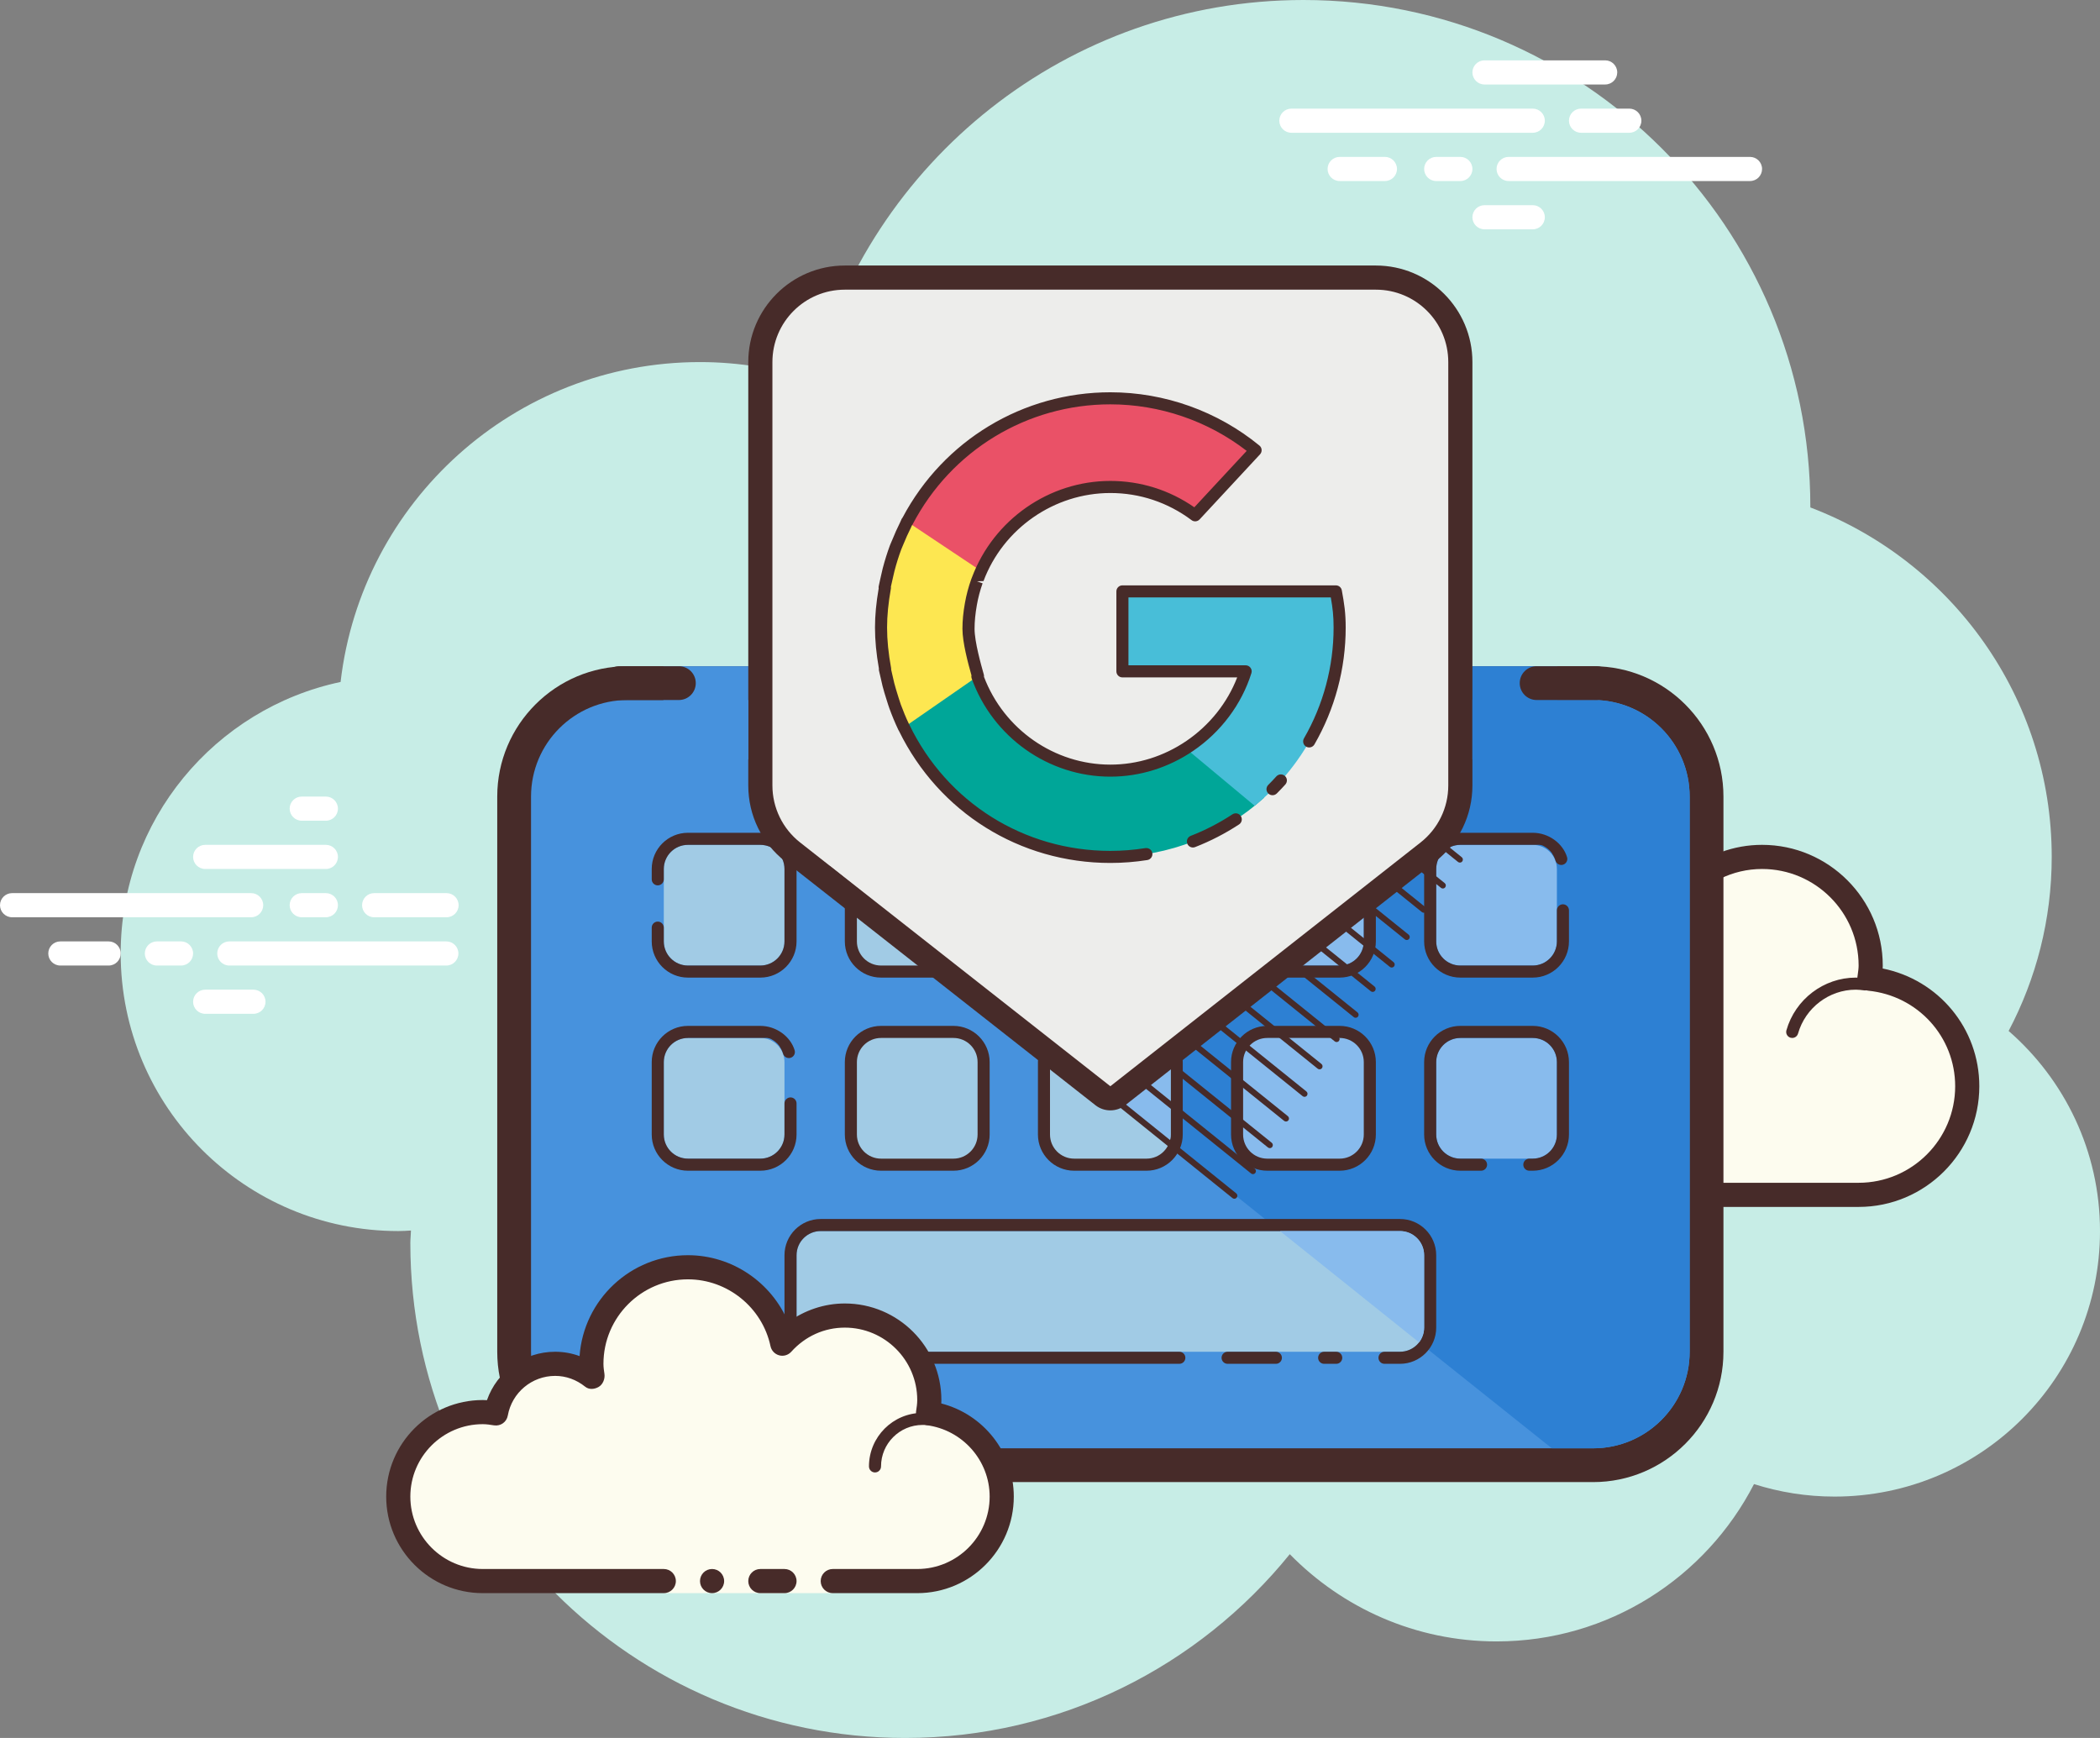<?xml version="1.0" encoding="UTF-8"?><svg xmlns="http://www.w3.org/2000/svg" xmlns:xlink="http://www.w3.org/1999/xlink" height="72.0" preserveAspectRatio="xMidYMid meet" version="1.0" viewBox="4.0 14.0 87.0 72.0" width="87.0" zoomAndPan="magnify"><rect x="4.0" y="14.0" width="87.0" height="72.0" fill="#808080" stroke="none"/><g><path d="M87.215,56.71C88.35,54.555,89,52.105,89,49.5c0-6.621-4.159-12.257-10.001-14.478 C78.999,35.015,79,35.008,79,35c0-11.598-9.402-21-21-21c-9.784,0-17.981,6.701-20.313,15.757C36.211,29.272,34.638,29,33,29 c-7.692,0-14.023,5.793-14.89,13.252C12.906,43.353,9,47.969,9,53.5C9,59.851,14.149,65,20.5,65c0.177,0,0.352-0.012,0.526-0.022 C21.022,65.153,21,65.324,21,65.5C21,76.822,30.178,86,41.5,86c6.437,0,12.175-2.972,15.934-7.614C59.612,80.611,62.64,82,66,82 c4.65,0,8.674-2.65,10.666-6.518C77.718,75.817,78.837,76,80,76c6.075,0,11-4.925,11-11C91,61.689,89.53,58.727,87.215,56.71z" fill="#c7ede6"/></g><g><path d="M74.875,63.5c0,0,3.64,0,6.125,0s4.5-2.015,4.5-4.5c0-2.333-1.782-4.229-4.055-4.455 C81.467,54.364,81.5,54.187,81.5,54c0-2.485-2.015-4.5-4.5-4.5c-1.438,0-2.703,0.686-3.527,1.736 C73.333,48.6,71.171,46.5,68.5,46.5c-2.761,0-5,2.239-5,5c0,0.446,0.077,0.87,0.187,1.282C63.045,52.005,62.086,51.5,61,51.5 c-1.781,0-3.234,1.335-3.455,3.055C57.364,54.533,57.187,54.5,57,54.5c-2.485,0-4.5,2.015-4.5,4.5s2.015,4.5,4.5,4.5s9.5,0,9.5,0 h5.375V64h3V63.5z" fill="#fdfcef"/></g><g><path d="M68.5,46c-3.033,0-5.5,2.467-5.5,5.5c0,0.016,0,0.031,0,0.047C62.398,51.192,61.71,51,61,51 c-1.831,0-3.411,1.261-3.858,3.005C57.095,54.002,57.048,54,57,54c-2.757,0-5,2.243-5,5s2.243,5,5,5h14.875 c0.276,0,0.5-0.224,0.5-0.5s-0.224-0.5-0.5-0.5H57c-2.206,0-4-1.794-4-4s1.794-4,4-4c0.117,0,0.23,0.017,0.343,0.032l0.141,0.019 c0.021,0.003,0.041,0.004,0.062,0.004c0.246,0,0.462-0.185,0.495-0.437C58.232,53.125,59.504,52,61,52 c0.885,0,1.723,0.401,2.301,1.1c0.098,0.118,0.241,0.182,0.386,0.182c0.078,0,0.156-0.018,0.228-0.056 c0.209-0.107,0.314-0.346,0.254-0.573C64.054,52.218,64,51.852,64,51.5c0-2.481,2.019-4.5,4.5-4.5c2.381,0,4.347,1.872,4.474,4.263 c0.011,0.208,0.15,0.387,0.349,0.45c0.05,0.016,0.101,0.024,0.152,0.024c0.15,0,0.296-0.069,0.392-0.192 C74.638,50.563,75.779,50,77,50c2.206,0,4,1.794,4,4c0,0.117-0.017,0.23-0.032,0.343l-0.019,0.141 c-0.016,0.134,0.022,0.268,0.106,0.373c0.084,0.105,0.207,0.172,0.34,0.185C83.451,55.247,85,56.949,85,59c0,2.206-1.794,4-4,4 h-6.125c-0.276,0-0.5,0.224-0.5,0.5s0.224,0.5,0.5,0.5H81c2.757,0,5-2.243,5-5c0-2.397-1.689-4.413-4.003-4.877 C81.999,54.082,82,54.041,82,54c0-2.757-2.243-5-5-5c-1.176,0-2.293,0.416-3.183,1.164C73.219,47.76,71.055,46,68.5,46L68.5,46z" fill="#472b29"/></g><g><path d="M67,53c-1.403,0-2.609,0.999-2.913,2.341C63.72,55.119,63.301,55,62.875,55 c-1.202,0-2.198,0.897-2.353,2.068C60.319,57.022,60.126,57,59.937,57c-1.529,0-2.811,1.2-2.918,2.732 C57.01,59.87,57.114,59.99,57.251,60c0.006,0,0.012,0,0.018,0c0.13,0,0.24-0.101,0.249-0.232c0.089-1.271,1.151-2.268,2.419-2.268 c0.229,0,0.47,0.042,0.738,0.127c0.022,0.007,0.045,0.01,0.067,0.01c0.055,0,0.11-0.02,0.156-0.054 C60.962,57.537,61,57.455,61,57.375c0-1.034,0.841-1.875,1.875-1.875c0.447,0,0.885,0.168,1.231,0.473 c0.047,0.041,0.106,0.063,0.165,0.063c0.032,0,0.063-0.006,0.093-0.019c0.088-0.035,0.148-0.117,0.155-0.212 C64.623,54.512,65.712,53.5,67,53.5c0.208,0,0.425,0.034,0.682,0.107c0.023,0.007,0.047,0.01,0.07,0.01 c0.109,0,0.207-0.073,0.239-0.182c0.038-0.133-0.039-0.271-0.172-0.309C67.517,53.04,67.256,53,67,53L67,53z" fill="#472b29"/></g><g><path d="M80.883,54.5c-1.326,0-2.508,0.897-2.874,2.182c-0.038,0.133,0.039,0.271,0.172,0.309 C78.205,56.997,78.228,57,78.25,57c0.109,0,0.209-0.072,0.24-0.182C78.795,55.748,79.779,55,80.883,55 c0.117,0,0.23,0.014,0.342,0.029c0.012,0.002,0.023,0.003,0.035,0.003c0.121,0,0.229-0.092,0.246-0.217 c0.019-0.137-0.077-0.263-0.214-0.281C81.158,54.516,81.022,54.5,80.883,54.5L80.883,54.5z" fill="#472b29"/></g><g><path d="M14.405,52H4.5C4.224,52,4,51.776,4,51.5S4.224,51,4.5,51h9.905c0.276,0,0.5,0.224,0.5,0.5 S14.682,52,14.405,52z" fill="#fff"/></g><g><path d="M17.5,52h-1c-0.276,0-0.5-0.224-0.5-0.5s0.224-0.5,0.5-0.5h1c0.276,0,0.5,0.224,0.5,0.5 S17.777,52,17.5,52z" fill="#fff"/></g><g><path d="M22.491,54H13.5c-0.276,0-0.5-0.224-0.5-0.5s0.224-0.5,0.5-0.5h8.991c0.276,0,0.5,0.224,0.5,0.5 S22.767,54,22.491,54z" fill="#fff"/></g><g><path d="M11.5,54h-1c-0.276,0-0.5-0.224-0.5-0.5s0.224-0.5,0.5-0.5h1c0.276,0,0.5,0.224,0.5,0.5 S11.777,54,11.5,54z" fill="#fff"/></g><g><path d="M8.5,54h-2C6.224,54,6,53.776,6,53.5S6.224,53,6.5,53h2C8.776,53,9,53.224,9,53.5S8.777,54,8.5,54z" fill="#fff"/></g><g><path d="M14.5,56h-2c-0.276,0-0.5-0.224-0.5-0.5s0.224-0.5,0.5-0.5h2c0.276,0,0.5,0.224,0.5,0.5 S14.776,56,14.5,56z" fill="#fff"/></g><g><path d="M17.5,47c-0.177,0-0.823,0-1,0c-0.276,0-0.5,0.224-0.5,0.5c0,0.276,0.224,0.5,0.5,0.5 c0.177,0,0.823,0,1,0c0.276,0,0.5-0.224,0.5-0.5C18,47.224,17.776,47,17.5,47z" fill="#fff"/></g><g><path d="M17.5,49c-0.177,0-4.823,0-5,0c-0.276,0-0.5,0.224-0.5,0.5c0,0.276,0.224,0.5,0.5,0.5 c0.177,0,4.823,0,5,0c0.276,0,0.5-0.224,0.5-0.5C18,49.224,17.776,49,17.5,49z" fill="#fff"/></g><g><path d="M22.5,51c-0.177,0-2.823,0-3,0c-0.276,0-0.5,0.224-0.5,0.5c0,0.276,0.224,0.5,0.5,0.5 c0.177,0,2.823,0,3,0c0.276,0,0.5-0.224,0.5-0.5C23,51.224,22.776,51,22.5,51z" fill="#fff"/></g><g><path d="M67.5,19.5h-10c-0.276,0-0.5-0.224-0.5-0.5s0.224-0.5,0.5-0.5h10c0.276,0,0.5,0.224,0.5,0.5 S67.776,19.5,67.5,19.5z" fill="#fff"/></g><g><path d="M71.5,19.5h-2c-0.276,0-0.5-0.224-0.5-0.5s0.224-0.5,0.5-0.5h2c0.276,0,0.5,0.224,0.5,0.5 S71.776,19.5,71.5,19.5z" fill="#fff"/></g><g><path d="M76.5,21.5h-10c-0.276,0-0.5-0.224-0.5-0.5s0.224-0.5,0.5-0.5h10c0.276,0,0.5,0.224,0.5,0.5 S76.777,21.5,76.5,21.5z" fill="#fff"/></g><g><path d="M64.5,21.5h-1c-0.276,0-0.5-0.224-0.5-0.5s0.224-0.5,0.5-0.5h1c0.276,0,0.5,0.224,0.5,0.5 S64.776,21.5,64.5,21.5z" fill="#fff"/></g><g><path d="M61.375,21.5H59.5c-0.276,0-0.5-0.224-0.5-0.5s0.224-0.5,0.5-0.5h1.875c0.276,0,0.5,0.224,0.5,0.5 S61.651,21.5,61.375,21.5z" fill="#fff"/></g><g><path d="M70.5,17.5h-5c-0.276,0-0.5-0.224-0.5-0.5s0.224-0.5,0.5-0.5h5c0.276,0,0.5,0.224,0.5,0.5 S70.777,17.5,70.5,17.5z" fill="#fff"/></g><g><path d="M67.5,23.5h-2c-0.276,0-0.5-0.224-0.5-0.5s0.224-0.5,0.5-0.5h2c0.276,0,0.5,0.224,0.5,0.5 S67.776,23.5,67.5,23.5z" fill="#fff"/></g><g><path d="M30,74.7c-2.592,0-4.7-2.108-4.7-4.7V47c0-2.592,2.108-4.7,4.7-4.7h40c2.592,0,4.7,2.108,4.7,4.7v23 c0,2.592-2.108,4.7-4.7,4.7H30z" fill="#4792dd"/></g><g><path d="M70,43c2.209,0,4,1.791,4,4v23c0,2.209-1.791,4-4,4H30c-2.209,0-4-1.791-4-4V47c0-2.209,1.791-4,4-4 H70 M70,41.6H30c-2.978,0-5.4,2.422-5.4,5.4v23c0,2.978,2.422,5.4,5.4,5.4h40c2.978,0,5.4-2.422,5.4-5.4V47 C75.4,44.022,72.978,41.6,70,41.6L70,41.6z" fill="#472b29"/></g><g><path d="M74,47v23c0,2.21-1.79,4-4,4h-1.71l-5.5-4.39L57.03,65l-4.59-3.67l-4.8-3.83l-1.02-0.82 c-2.21,0-8.18-13.68-5.97-13.68H70C72.21,43,74,44.79,74,47z" fill="#2d80d3"/></g><g><path d="M48.5,62.25c-0.689,0-1.25-0.561-1.25-1.25v-3c0-0.689,0.561-1.25,1.25-1.25h3 c0.689,0,1.25,0.561,1.25,1.25v3c0,0.689-0.561,1.25-1.25,1.25H48.5z" fill="#a1cbe5"/></g><g><path d="M51.5,57c0.552,0,1,0.448,1,1v3c0,0.552-0.448,1-1,1h-3c-0.552,0-1-0.448-1-1v-3 c0-0.552,0.448-1,1-1H51.5 M51.5,56.5h-3c-0.827,0-1.5,0.673-1.5,1.5v3c0,0.827,0.673,1.5,1.5,1.5h3c0.827,0,1.5-0.673,1.5-1.5v-3 C53,57.173,52.327,56.5,51.5,56.5L51.5,56.5z" fill="#472b29"/></g><g><path d="M52.5,58v3c0,0.12-0.02,0.23-0.06,0.33l-4.8-3.83c0.17-0.3,0.49-0.5,0.86-0.5h3 C52.05,57,52.5,57.45,52.5,58z" fill="#88bbed"/></g><g><path d="M67.5,57h-3c-0.552,0-1,0.448-1,1v3c0,0.552,0.448,1,1,1h3c0.552,0,1-0.448,1-1v-3 C68.5,57.448,68.052,57,67.5,57z" fill="#88bbed"/></g><g><path d="M67.5,56.5h-3c-0.827,0-1.5,0.673-1.5,1.5v3c0,0.827,0.673,1.5,1.5,1.5h0.858 c0.138,0,0.25-0.112,0.25-0.25S65.496,62,65.358,62H64.5c-0.552,0-1-0.448-1-1v-3l0,0l0,0c0-0.552,0.448-1,1-1h3l0,0 c0.552,0,1,0.448,1,1v3l0,0l0,0c0,0.552-0.448,1-1,1h-0.142c-0.138,0-0.25,0.112-0.25,0.25s0.112,0.25,0.25,0.25H67.5 c0.827,0,1.5-0.673,1.5-1.5v-3C69,57.173,68.327,56.5,67.5,56.5L67.5,56.5z" fill="#472b29"/></g><g><path d="M56.5,62.25c-0.689,0-1.25-0.561-1.25-1.25v-3c0-0.689,0.561-1.25,1.25-1.25h3 c0.689,0,1.25,0.561,1.25,1.25v3c0,0.689-0.561,1.25-1.25,1.25H56.5z" fill="#88bbed"/></g><g><path d="M59.5,57c0.552,0,1,0.448,1,1v3c0,0.552-0.448,1-1,1h-3c-0.552,0-1-0.448-1-1v-3 c0-0.552,0.448-1,1-1H59.5 M59.5,56.5h-3c-0.827,0-1.5,0.673-1.5,1.5v3c0,0.827,0.673,1.5,1.5,1.5h3c0.827,0,1.5-0.673,1.5-1.5v-3 C61,57.173,60.327,56.5,59.5,56.5L59.5,56.5z" fill="#472b29"/></g><g><path d="M40.5,62.25c-0.689,0-1.25-0.561-1.25-1.25v-3c0-0.689,0.561-1.25,1.25-1.25h3 c0.689,0,1.25,0.561,1.25,1.25v3c0,0.689-0.561,1.25-1.25,1.25H40.5z" fill="#a1cbe5"/></g><g><path d="M43.5,57c0.552,0,1,0.448,1,1v3c0,0.552-0.448,1-1,1h-3c-0.552,0-1-0.448-1-1v-3 c0-0.552,0.448-1,1-1H43.5 M43.5,56.5h-3c-0.827,0-1.5,0.673-1.5,1.5v3c0,0.827,0.673,1.5,1.5,1.5h3c0.827,0,1.5-0.673,1.5-1.5v-3 C45,57.173,44.327,56.5,43.5,56.5L43.5,56.5z" fill="#472b29"/></g><g><path d="M35.5,57h-3c-0.552,0-1,0.448-1,1v3c0,0.552,0.448,1,1,1h3c0.552,0,1-0.448,1-1v-3 C36.5,57.448,36.052,57,35.5,57z" fill="#a1cbe5"/></g><g><path d="M35.5,56.5h-3c-0.827,0-1.5,0.673-1.5,1.5v3c0,0.827,0.673,1.5,1.5,1.5h3c0.827,0,1.5-0.673,1.5-1.5 v-1.287c0-0.138-0.112-0.25-0.25-0.25s-0.25,0.112-0.25,0.25V61l0,0l0,0c0,0.552-0.448,1-1,1h-3c-0.552,0-1-0.448-1-1v-3l0,0l0,0 c0-0.552,0.448-1,1-1h3l0,0l0,0c0.001,0,0.002,0,0.002,0c0,0,0,0,0,0c0.001,0,0.002,0,0.002,0c0,0,0,0,0,0c0.001,0,0.002,0,0.002,0 h0c0.001,0,0.002,0,0.002,0c0,0,0,0,0.001,0c0.001,0,0.002,0,0.002,0c0,0,0,0,0,0c0.001,0,0.001,0,0.002,0c0,0,0,0,0,0 c0.001,0,0.002,0,0.002,0c0,0,0,0,0,0c0.001,0,0.002,0,0.002,0c0,0,0,0,0,0c0.001,0,0.001,0,0.002,0c0,0,0,0,0,0 c0.001,0,0.002,0,0.002,0c0,0,0,0,0,0c0.001,0,0.002,0,0.002,0c0,0,0,0,0,0c0.001,0,0.001,0,0.002,0c0,0,0,0,0,0 c0.001,0,0.001,0,0.002,0c0,0,0,0,0,0c0.001,0,0.002,0,0.002,0c0,0,0,0,0,0c0.001,0,0.002,0,0.002,0c0,0,0,0,0,0 c0.001,0,0.001,0,0.002,0c0,0,0,0,0.001,0c0.001,0,0.001,0,0.002,0c0,0,0,0,0,0c0.001,0,0.002,0,0.002,0c0,0,0,0,0,0 c0.001,0,0.002,0,0.002,0c0,0,0,0,0,0c0.001,0,0.002,0,0.002,0c0,0,0,0,0,0c0.001,0,0.002,0,0.002,0c0,0,0,0,0,0 c0.001,0,0.002,0,0.002,0c0,0,0,0,0,0c0.001,0,0.001,0,0.002,0c0,0,0,0,0,0c0.001,0,0.001,0,0.002,0c0,0,0,0,0.001,0 c0.001,0,0.001,0,0.002,0c0,0,0,0,0,0c0.001,0,0.001,0,0.002,0c0,0,0,0,0.001,0c0.001,0,0.001,0,0.002,0c0,0,0,0,0,0 c0.001,0,0.002,0,0.002,0c0,0,0,0,0,0c0.001,0,0.001,0,0.002,0c0,0,0,0,0,0c0.001,0,0.001,0,0.002,0c0,0,0,0,0,0 c0.001,0,0.001,0,0.002,0c0,0,0,0,0,0c0.001,0,0.001,0,0.002,0c0,0,0,0,0.001,0c0.001,0,0.001,0,0.002,0c0,0,0,0,0,0 c0.001,0,0.001,0,0.002,0c0,0,0,0,0,0c0.001,0,0.001,0,0.002,0c0,0,0,0,0,0c0.001,0,0.001,0,0.002,0c0,0,0,0,0,0 c0.001,0,0.001,0,0.002,0c0,0,0,0,0,0c0.001,0,0.001,0,0.002,0c0,0,0,0,0,0c0.001,0,0.002,0,0.002,0c0,0,0,0,0,0 c0.001,0,0.001,0,0.002,0c0,0,0,0,0.001,0c0.001,0,0.001,0,0.002,0c0,0,0,0,0.001,0c0.001,0,0.001,0,0.002,0c0,0,0,0,0,0 c0.001,0,0.001,0,0.002,0c0,0,0,0,0.001,0c0.001,0,0.001,0,0.002,0c0,0,0,0,0,0c0.001,0,0.001,0,0.002,0c0,0,0,0,0,0 c0.001,0,0.001,0,0.002,0c0,0,0,0,0.001,0c0.001,0,0.001,0,0.002,0c0,0,0,0,0.001,0c0.001,0,0.001,0,0.002,0c0,0,0,0,0,0 c0.001,0,0.001,0,0.002,0c0,0,0,0,0.001,0c0.001,0,0.001,0,0.002,0c0,0,0,0,0.001,0c0.001,0,0.001,0,0.002,0c0,0,0,0,0,0 c0.001,0,0.001,0,0.002,0c0,0,0,0,0.001,0c0.001,0,0.001,0,0.002,0c0,0,0,0,0,0c0.001,0,0.001,0,0.002,0c0,0,0,0,0.001,0 c0.001,0,0.001,0,0.002,0c0,0,0,0,0.001,0c0.001,0,0.001,0,0.002,0c0,0,0,0,0,0c0.001,0,0.001,0,0.002,0c0,0,0,0,0.001,0 c0.001,0,0.001,0,0.002,0c0,0,0,0,0.001,0c0.001,0,0.001,0,0.002,0c0,0,0,0,0,0c0.001,0,0.001,0,0.002,0c0,0,0,0,0.001,0 c0.001,0,0.001,0,0.002,0c0,0,0,0,0.001,0c0.001,0,0.001,0,0.002,0c0,0,0,0,0.001,0c0.001,0,0.001,0,0.002,0c0,0,0,0,0.001,0 c0.001,0,0.001,0,0.002,0c0,0,0,0,0.001,0c0.001,0,0.001,0,0.002,0c0,0,0,0,0.001,0c0.001,0,0.001,0,0.002,0c0,0,0,0,0.001,0 c0.001,0,0.001,0,0.002,0c0,0,0,0,0,0c0.001,0,0.001,0,0.002,0c0,0,0,0,0.001,0c0.001,0,0.001,0,0.002,0c0,0,0,0,0.001,0 c0.001,0,0.001,0,0.002,0c0,0,0,0,0,0c0.001,0,0.001,0,0.002,0c0,0,0,0,0.001,0c0.001,0,0.001,0,0.002,0c0,0,0,0,0.001,0 c0.001,0,0.001,0,0.002,0c0,0,0,0,0,0c0.001,0,0.001,0,0.002,0c0,0,0,0,0.001,0c0.001,0,0.001,0,0.002,0c0,0,0,0,0.001,0 c0.001,0,0.001,0,0.002,0c0,0,0,0,0,0c0.001,0,0.001,0,0.002,0c0,0,0,0,0.001,0c0.001,0,0.001,0,0.002,0c0,0,0,0,0,0 c0.001,0,0.001,0,0.002,0c0,0,0,0,0,0c0.001,0,0.001,0,0.002,0c0,0,0,0,0.001,0c0.001,0,0.001,0,0.002,0c0,0,0,0,0.001,0 c0.001,0,0.001,0,0.002,0c0,0,0,0,0.001,0c0.001,0,0.001,0,0.002,0c0,0,0,0,0.001,0c0.001,0,0.001,0,0.002,0c0,0,0,0,0.001,0 c0.001,0,0.001,0,0.002,0c0,0,0,0,0.001,0c0.001,0,0.001,0,0.002,0c0,0,0,0,0.001,0c0.001,0,0.001,0,0.002,0c0,0,0,0,0.001,0 c0.001,0,0.001,0,0.002,0c0,0,0,0,0.001,0c0.001,0,0.001,0,0.002,0c0,0,0,0,0.001,0c0,0,0.001,0,0.002,0c0,0,0.001,0,0.001,0 c0.001,0,0.001,0,0.002,0c0,0,0.001,0,0.001,0c0.001,0,0.001,0,0.002,0c0,0,0,0,0.001,0c0,0,0.001,0,0.002,0c0,0,0,0,0.001,0 c0.001,0,0.001,0,0.002,0c0,0,0.001,0,0.001,0c0.001,0,0.001,0,0.002,0c0,0,0,0,0.001,0c0,0,0.001,0,0.001,0c0,0,0.001,0,0.001,0 c0.001,0,0.001,0,0.002,0c0,0,0.001,0,0.001,0c0.001,0,0.001,0,0.002,0c0,0,0.001,0,0.001,0c0,0,0.001,0,0.001,0 c0,0,0.001,0,0.001,0c0.001,0,0.001,0,0.002,0c0,0,0.001,0,0.001,0c0,0,0.001,0,0.001,0c0,0,0.001,0,0.001,0c0,0,0.001,0,0.001,0 c0,0,0.001,0,0.001,0c0.001,0,0.001,0,0.002,0c0,0,0.001,0,0.001,0c0,0,0.001,0,0.001,0c0,0,0.001,0,0.001,0c0,0,0.001,0,0.001,0 c0,0,0.001,0,0.001,0c0.001,0,0.001,0,0.002,0c0,0,0.001,0,0.001,0c0,0,0.001,0,0.001,0c0,0,0.001,0,0.001,0 c0.001,0,0.001,0,0.002,0c0,0,0.001,0,0.001,0c0.001,0,0.001,0,0.002,0c0,0,0.001,0,0.001,0c0,0,0.001,0,0.001,0 c0,0,0.001,0,0.001,0c0.001,0,0.001,0,0.002,0c0,0,0.001,0,0.001,0c0,0,0.001,0,0.001,0s0.001,0,0.001,0c0,0,0.001,0,0.001,0 c0,0,0.001,0,0.001,0c0.001,0,0.001,0,0.002,0.001c0,0,0.001,0,0.001,0c0,0,0.001,0,0.001,0c0,0,0.001,0,0.001,0 c0,0,0.001,0,0.001,0c0,0,0.001,0,0.001,0c0.001,0,0.001,0,0.002,0.001c0,0,0.001,0,0.001,0c0,0,0.001,0,0.001,0 c0,0,0.001,0,0.001,0c0,0,0.001,0,0.001,0c0,0,0.001,0,0.001,0c0,0,0.001,0,0.001,0c0.001,0,0.001,0,0.002,0c0,0,0.001,0,0.001,0 c0,0,0.001,0,0.002,0c0,0,0.001,0,0.001,0s0.001,0,0.001,0s0.001,0,0.001,0c0.001,0,0.001,0,0.002,0.001c0,0,0,0,0.001,0 c0.001,0,0.001,0,0.002,0.001c0,0,0.001,0,0.001,0c0,0,0.001,0,0.001,0c0,0,0.001,0,0.001,0c0.001,0,0.001,0,0.002,0.001 c0,0,0.001,0,0.001,0c0.001,0,0.001,0,0.002,0.001c0,0,0,0,0.001,0c0,0,0.001,0,0.001,0c0,0,0,0,0.001,0 c0.001,0,0.001,0,0.002,0.001c0,0,0,0,0.001,0c0,0,0.001,0,0.001,0c0,0,0.001,0,0.001,0c0,0,0.001,0,0.001,0c0,0,0.001,0,0.001,0 c0.001,0,0.001,0,0.002,0.001c0,0,0.001,0,0.001,0c0,0,0.001,0,0.001,0c0,0,0.001,0,0.001,0c0,0,0.001,0,0.001,0c0,0,0,0,0.001,0 c0.001,0,0.001,0,0.002,0.001c0,0,0.001,0,0.001,0c0,0,0.001,0,0.001,0c0,0,0.001,0,0.001,0c0.001,0,0.001,0,0.002,0.001 c0,0,0.001,0,0.001,0c0.001,0,0.001,0,0.002,0.001c0,0,0,0,0.001,0c0,0,0.001,0,0.001,0c0,0,0,0,0.001,0 c0.001,0,0.001,0.001,0.002,0.001c0,0,0,0,0.001,0c0.001,0,0.001,0,0.002,0.001c0,0,0,0,0.001,0c0,0,0.001,0,0.001,0 c0,0,0,0,0.001,0c0.001,0,0.001,0.001,0.002,0.001c0,0,0,0,0.001,0c0.001,0,0.003,0.001,0.004,0.001c0,0,0,0,0.001,0 c0.001,0,0.001,0.001,0.002,0.001c0,0,0,0,0.001,0c0,0,0.001,0,0.001,0c0,0,0,0,0.001,0c0.001,0,0.001,0,0.002,0.001 c0,0,0,0,0.001,0c0.001,0,0.001,0,0.002,0.001c0,0,0,0,0.001,0c0,0,0.001,0,0.001,0c0,0,0,0,0.001,0 c0.001,0,0.001,0.001,0.002,0.001c0,0,0,0,0.001,0c0.001,0,0.001,0.001,0.002,0.001c0,0,0,0,0.001,0c0,0,0.001,0,0.001,0 c0,0,0,0,0.001,0c0.001,0,0.001,0.001,0.002,0.001c0,0,0,0,0.001,0c0.001,0,0.001,0,0.002,0.001c0,0,0.001,0,0.001,0 c0,0,0.001,0,0.001,0c0,0,0,0,0.001,0c0.001,0,0.001,0.001,0.002,0.001c0,0,0,0,0.001,0c0.001,0.001,0.003,0.001,0.004,0.002 c0,0,0,0,0,0c0.001,0,0.001,0.001,0.002,0.001c0,0,0,0,0,0c0.001,0.001,0.003,0.001,0.004,0.002c0,0,0,0,0,0 c0.001,0,0.002,0.001,0.002,0.001c0,0,0,0,0,0c0.001,0.001,0.003,0.001,0.004,0.002c0,0,0,0,0.001,0 c0.001,0,0.001,0.001,0.002,0.001c0,0,0,0,0,0c0,0,0.001,0,0.001,0.001c0,0,0,0,0,0c0.001,0,0.002,0.001,0.003,0.001c0,0,0,0,0,0 c0.001,0,0.002,0.001,0.003,0.001c0,0,0,0,0,0c0,0,0.001,0,0.001,0.001c0,0,0,0,0,0c0.001,0,0.001,0.001,0.002,0.001c0,0,0,0,0,0 c0.001,0.001,0.003,0.001,0.004,0.002c0,0,0,0,0,0c0.001,0,0.002,0.001,0.002,0.001c0,0,0,0,0,0 c0.001,0.001,0.003,0.001,0.004,0.002c0,0,0,0,0,0c0.001,0,0.002,0.001,0.002,0.001c0,0,0,0,0,0 c0.001,0.001,0.003,0.001,0.004,0.002c0,0,0,0,0,0c0.001,0,0.002,0.001,0.003,0.001l0,0c0.001,0.001,0.003,0.001,0.004,0.002 c0,0,0,0,0,0c0.002,0.001,0.004,0.002,0.007,0.003c0,0,0,0,0,0c0.007,0.003,0.013,0.007,0.02,0.011h0 c0.028,0.015,0.056,0.032,0.082,0.05l0,0c0.05,0.034,0.096,0.072,0.139,0.114c0,0,0,0,0,0c0.003,0.003,0.006,0.005,0.008,0.008 c0,0,0,0,0,0c0.002,0.002,0.003,0.003,0.005,0.005l0,0c0.001,0.001,0.002,0.002,0.003,0.003l0,0 c0.001,0.001,0.001,0.001,0.002,0.002v0c0.003,0.003,0.005,0.006,0.008,0.009c0,0,0,0,0,0c0.001,0.001,0.001,0.001,0.002,0.002 c0,0,0,0,0,0c0.001,0.001,0.002,0.002,0.003,0.003c0,0,0,0,0,0c0.001,0.001,0.001,0.001,0.002,0.002l0,0 c0.001,0.001,0.002,0.002,0.003,0.003c0,0,0,0,0,0c0.001,0.001,0.001,0.001,0.002,0.002c0,0,0,0,0,0c0,0,0.001,0.001,0.001,0.001 c0,0,0,0,0,0c0,0.001,0.001,0.001,0.001,0.002c0,0,0,0,0,0.001c0.001,0.001,0.001,0.001,0.002,0.002c0,0,0,0,0,0 c0,0,0.001,0.001,0.001,0.001c0,0,0,0,0,0c0,0.001,0.001,0.001,0.002,0.002c0,0,0,0,0,0c0.001,0.001,0.002,0.002,0.003,0.003 c0,0,0,0,0,0c0,0.001,0.001,0.001,0.002,0.002c0,0,0,0,0,0c0,0,0.001,0.001,0.001,0.001c0,0,0,0,0,0 c0.001,0.001,0.001,0.001,0.002,0.002c0,0,0,0,0,0c0,0.001,0.001,0.001,0.001,0.002c0,0,0,0,0,0.001c0,0,0.001,0.001,0.001,0.001 c0,0,0,0,0,0.001c0,0,0.001,0.001,0.001,0.002c0,0,0,0,0,0.001c0,0.001,0.001,0.001,0.001,0.002c0,0,0,0,0,0 c0,0,0.001,0.001,0.001,0.001c0,0,0,0,0,0c0,0.001,0.001,0.001,0.001,0.001c0,0,0,0,0.001,0.001c0,0,0.001,0.001,0.001,0.001 c0,0,0,0.001,0.001,0.001c0,0,0,0.001,0.001,0.001c0,0,0,0,0.001,0.001c0,0,0.001,0.001,0.001,0.001c0,0,0,0,0.001,0.001 c0,0,0,0.001,0.001,0.001c0,0,0.001,0.001,0.001,0.001c0,0,0,0.001,0.001,0.001c0,0,0,0.001,0.001,0.001 c0,0,0.001,0.001,0.001,0.001c0,0,0,0,0.001,0.001c0,0,0,0.001,0.001,0.001c0,0,0.001,0.001,0.001,0.001c0,0,0,0.001,0.001,0.001 c0,0,0,0,0.001,0.001c0,0,0.001,0.001,0.001,0.001c0,0,0,0.001,0.001,0.001c0,0,0,0.001,0.001,0.001c0,0,0.001,0.001,0.001,0.001 c0,0,0.001,0.001,0.001,0.001c0,0,0,0.001,0.001,0.001c0,0,0,0.001,0.001,0.001c0,0,0.001,0.001,0.001,0.001 c0,0,0,0.001,0.001,0.001c0,0,0.001,0.001,0.001,0.001c0,0,0,0.001,0.001,0.001c0,0,0,0.001,0.001,0.001c0,0,0,0,0.001,0.001 c0,0,0.001,0.001,0.001,0.001c0,0,0,0,0.001,0.001c0,0,0.001,0.001,0.001,0.001c0,0,0,0.001,0.001,0.001 c0,0,0.001,0.001,0.001,0.001c0,0,0,0,0,0.001c0,0,0.001,0.001,0.001,0.001c0,0,0,0,0.001,0.001c0,0,0.001,0.001,0.001,0.001 c0,0,0,0,0,0.001c0,0,0.001,0.001,0.001,0.001c0,0,0,0,0,0.001c0,0,0.001,0.001,0.001,0.001c0,0,0,0,0,0.001 c0,0,0.001,0.001,0.001,0.001c0,0,0,0.001,0.001,0.001c0,0,0.001,0.001,0.001,0.001c0,0,0,0,0,0.001 c0,0.001,0.001,0.001,0.001,0.002c0,0,0,0,0,0c0,0,0.001,0.001,0.001,0.001c0,0,0,0,0,0c0,0.001,0.001,0.001,0.001,0.002 c0,0,0,0,0,0.001c0,0,0.001,0.001,0.001,0.002c0,0,0,0,0,0.001c0,0,0.001,0.001,0.001,0.001c0,0,0,0,0,0 c0,0.001,0.001,0.001,0.001,0.002c0,0,0,0,0,0c0,0.001,0.001,0.001,0.001,0.002c0,0,0,0,0,0c0,0,0.001,0.001,0.001,0.001 c0,0,0,0,0,0c0,0.001,0.001,0.001,0.001,0.002c0,0,0,0,0,0c0,0.001,0.001,0.001,0.001,0.002c0,0,0,0,0,0 c0,0.001,0.001,0.001,0.001,0.002c0,0,0,0,0,0c0,0.001,0.001,0.001,0.001,0.002c0,0,0,0,0,0c0,0.001,0.001,0.001,0.001,0.002 c0,0,0,0,0,0c0,0.001,0.001,0.001,0.001,0.002c0,0,0,0,0,0c0,0.001,0.001,0.001,0.001,0.002c0,0,0,0,0,0 c0,0.001,0.001,0.001,0.001,0.002c0,0,0,0,0,0c0,0.001,0.001,0.001,0.001,0.002c0,0,0,0,0,0c0,0.001,0.001,0.001,0.001,0.002 c0,0,0,0,0,0c0,0.001,0.001,0.001,0.001,0.002c0,0,0,0,0,0c0,0.001,0.001,0.001,0.001,0.002l0,0 c0.001,0.002,0.003,0.004,0.004,0.006c0,0,0,0,0,0c0.001,0.001,0.002,0.003,0.003,0.004l0,0c0.054,0.082,0.096,0.171,0.124,0.267 c0.032,0.108,0.132,0.178,0.239,0.178c0.023,0,0.047-0.003,0.071-0.01c0.132-0.039,0.208-0.178,0.169-0.31 C36.752,56.942,36.161,56.5,35.5,56.5L35.5,56.5z" fill="#472b29"/></g><g><path d="M67.5,49h-3c-0.552,0-1,0.448-1,1v3c0,0.552,0.448,1,1,1h3c0.552,0,1-0.448,1-1v-3 C68.5,49.448,68.052,49,67.5,49z" fill="#88bbed"/></g><g><path d="M67.5,48.5h-3c-0.827,0-1.5,0.673-1.5,1.5v3c0,0.827,0.673,1.5,1.5,1.5h3c0.827,0,1.5-0.673,1.5-1.5 v-1.287c0-0.138-0.112-0.25-0.25-0.25s-0.25,0.112-0.25,0.25V53l0,0l0,0c0,0.552-0.448,1-1,1h-3c-0.552,0-1-0.448-1-1v-3l0,0l0,0 c0-0.552,0.448-1,1-1h3l0,0l0,0c0.001,0,0.002,0,0.002,0c0,0,0,0,0,0c0.001,0,0.002,0,0.002,0c0,0,0,0,0,0c0.001,0,0.002,0,0.002,0 h0c0.001,0,0.002,0,0.002,0c0,0,0,0,0.001,0c0.001,0,0.002,0,0.002,0c0,0,0,0,0,0c0.001,0,0.001,0,0.002,0c0,0,0,0,0,0 c0.001,0,0.002,0,0.002,0c0,0,0,0,0,0c0.001,0,0.002,0,0.002,0c0,0,0,0,0,0c0.001,0,0.001,0,0.002,0c0,0,0,0,0,0 c0.001,0,0.002,0,0.002,0c0,0,0,0,0,0c0.001,0,0.002,0,0.002,0c0,0,0,0,0,0c0.001,0,0.001,0,0.002,0c0,0,0,0,0,0 c0.001,0,0.001,0,0.002,0c0,0,0,0,0,0c0.001,0,0.002,0,0.002,0c0,0,0,0,0,0c0.001,0,0.002,0,0.002,0c0,0,0,0,0,0 c0.001,0,0.001,0,0.002,0c0,0,0,0,0.001,0c0.001,0,0.001,0,0.002,0c0,0,0,0,0,0c0.001,0,0.002,0,0.002,0c0,0,0,0,0,0 c0.001,0,0.002,0,0.002,0c0,0,0,0,0,0c0.001,0,0.002,0,0.002,0c0,0,0,0,0,0c0.001,0,0.002,0,0.002,0c0,0,0,0,0,0 c0.001,0,0.002,0,0.002,0c0,0,0,0,0,0c0.001,0,0.001,0,0.002,0c0,0,0,0,0,0c0.001,0,0.001,0,0.002,0c0,0,0,0,0.001,0 c0.001,0,0.001,0,0.002,0c0,0,0,0,0,0c0.001,0,0.001,0,0.002,0c0,0,0,0,0.001,0c0.001,0,0.001,0,0.002,0c0,0,0,0,0,0 c0.001,0,0.002,0,0.002,0c0,0,0,0,0,0c0.001,0,0.001,0,0.002,0c0,0,0,0,0,0c0.001,0,0.001,0,0.002,0c0,0,0,0,0,0 c0.001,0,0.001,0,0.002,0c0,0,0,0,0,0c0.001,0,0.001,0,0.002,0c0,0,0,0,0.001,0c0.001,0,0.001,0,0.002,0c0,0,0,0,0,0 c0.001,0,0.001,0,0.002,0c0,0,0,0,0,0c0.001,0,0.001,0,0.002,0c0,0,0,0,0,0c0.001,0,0.001,0,0.002,0c0,0,0,0,0,0 c0.001,0,0.001,0,0.002,0c0,0,0,0,0,0c0.001,0,0.001,0,0.002,0c0,0,0,0,0,0c0.001,0,0.002,0,0.002,0c0,0,0,0,0,0 c0.001,0,0.001,0,0.002,0c0,0,0,0,0.001,0c0.001,0,0.001,0,0.002,0c0,0,0,0,0.001,0c0.001,0,0.001,0,0.002,0c0,0,0,0,0,0 c0.001,0,0.001,0,0.002,0c0,0,0,0,0.001,0c0.001,0,0.001,0,0.002,0c0,0,0,0,0,0c0.001,0,0.001,0,0.002,0c0,0,0,0,0,0 c0.001,0,0.001,0,0.002,0c0,0,0,0,0.001,0c0.001,0,0.001,0,0.002,0c0,0,0,0,0.001,0c0.001,0,0.001,0,0.002,0c0,0,0,0,0,0 c0.001,0,0.001,0,0.002,0c0,0,0,0,0.001,0c0.001,0,0.001,0,0.002,0c0,0,0,0,0.001,0c0.001,0,0.001,0,0.002,0c0,0,0,0,0,0 c0.001,0,0.001,0,0.002,0c0,0,0,0,0.001,0c0.001,0,0.001,0,0.002,0c0,0,0,0,0,0c0.001,0,0.001,0,0.002,0c0,0,0,0,0.001,0 c0.001,0,0.001,0,0.002,0c0,0,0,0,0.001,0c0.001,0,0.001,0,0.002,0c0,0,0,0,0,0c0.001,0,0.001,0,0.002,0c0,0,0,0,0.001,0 c0.001,0,0.001,0,0.002,0c0,0,0,0,0.001,0c0.001,0,0.001,0,0.002,0c0,0,0,0,0,0c0.001,0,0.001,0,0.002,0c0,0,0,0,0.001,0 c0.001,0,0.001,0,0.002,0c0,0,0,0,0.001,0c0.001,0,0.001,0,0.002,0c0,0,0,0,0.001,0c0.001,0,0.001,0,0.002,0c0,0,0,0,0.001,0 c0.001,0,0.001,0,0.002,0c0,0,0,0,0.001,0c0.001,0,0.001,0,0.002,0c0,0,0,0,0.001,0c0.001,0,0.001,0,0.002,0c0,0,0,0,0.001,0 c0.001,0,0.001,0,0.002,0c0,0,0,0,0,0c0.001,0,0.001,0,0.002,0c0,0,0,0,0.001,0c0.001,0,0.001,0,0.002,0c0,0,0,0,0.001,0 c0.001,0,0.001,0,0.002,0c0,0,0,0,0,0c0.001,0,0.001,0,0.002,0c0,0,0,0,0.001,0c0.001,0,0.001,0,0.002,0c0,0,0,0,0.001,0 c0.001,0,0.001,0,0.002,0c0,0,0,0,0,0c0.001,0,0.001,0,0.002,0c0,0,0,0,0.001,0c0.001,0,0.001,0,0.002,0c0,0,0,0,0.001,0 c0.001,0,0.001,0,0.002,0c0,0,0,0,0,0c0.001,0,0.001,0,0.002,0c0,0,0,0,0.001,0c0.001,0,0.001,0,0.002,0c0,0,0,0,0,0 c0.001,0,0.001,0,0.002,0c0,0,0,0,0,0c0.001,0,0.001,0,0.002,0c0,0,0,0,0.001,0c0.001,0,0.001,0,0.002,0c0,0,0,0,0.001,0 c0.001,0,0.001,0,0.002,0c0,0,0,0,0.001,0c0.001,0,0.001,0,0.002,0c0,0,0,0,0.001,0c0.001,0,0.001,0,0.002,0c0,0,0,0,0.001,0 c0.001,0,0.001,0,0.002,0c0,0,0,0,0.001,0c0.001,0,0.001,0,0.002,0c0,0,0,0,0.001,0c0.001,0,0.001,0,0.002,0c0,0,0,0,0.001,0 c0.001,0,0.001,0,0.002,0c0,0,0,0,0.001,0c0.001,0,0.001,0,0.002,0c0,0,0,0,0.001,0c0,0,0.001,0,0.002,0c0,0,0.001,0,0.001,0 c0.001,0,0.001,0,0.002,0c0,0,0.001,0,0.001,0c0.001,0,0.001,0,0.002,0c0,0,0,0,0.001,0c0,0,0.001,0,0.002,0c0,0,0,0,0.001,0 c0.001,0,0.001,0,0.002,0c0,0,0.001,0,0.001,0c0.001,0,0.001,0,0.002,0c0,0,0,0,0.001,0c0,0,0.001,0,0.001,0c0,0,0.001,0,0.001,0 c0.001,0,0.001,0,0.002,0c0,0,0.001,0,0.001,0c0.001,0,0.001,0,0.002,0c0,0,0.001,0,0.001,0c0,0,0.001,0,0.001,0 c0,0,0.001,0,0.001,0c0.001,0,0.001,0,0.002,0c0,0,0.001,0,0.001,0c0,0,0.001,0,0.001,0c0,0,0.001,0,0.001,0c0,0,0.001,0,0.001,0 c0,0,0.001,0,0.001,0c0.001,0,0.001,0,0.002,0c0,0,0.001,0,0.001,0c0,0,0.001,0,0.001,0c0,0,0.001,0,0.001,0c0,0,0.001,0,0.001,0 c0,0,0.001,0,0.001,0c0.001,0,0.001,0,0.002,0c0,0,0.001,0,0.001,0c0,0,0.001,0,0.001,0c0,0,0.001,0,0.001,0 c0.001,0,0.001,0,0.002,0c0,0,0.001,0,0.001,0c0.001,0,0.001,0,0.002,0c0,0,0.001,0,0.001,0c0,0,0.001,0,0.001,0 c0,0,0.001,0,0.001,0c0.001,0,0.001,0,0.002,0c0,0,0.001,0,0.001,0c0,0,0.001,0,0.001,0s0.001,0,0.001,0c0,0,0.001,0,0.001,0 c0,0,0.001,0,0.001,0c0.001,0,0.001,0,0.002,0.001c0,0,0.001,0,0.001,0c0,0,0.001,0,0.001,0c0,0,0.001,0,0.001,0 c0,0,0.001,0,0.001,0c0,0,0.001,0,0.001,0c0.001,0,0.001,0,0.002,0.001c0,0,0.001,0,0.001,0c0,0,0.001,0,0.001,0 c0,0,0.001,0,0.001,0c0,0,0.001,0,0.001,0c0,0,0.001,0,0.001,0c0,0,0.001,0,0.001,0c0.001,0,0.001,0,0.002,0c0,0,0.001,0,0.001,0 c0,0,0.001,0,0.002,0c0,0,0.001,0,0.001,0s0.001,0,0.001,0s0.001,0,0.001,0c0.001,0,0.001,0,0.002,0.001c0,0,0,0,0.001,0 c0.001,0,0.001,0,0.002,0.001c0,0,0.001,0,0.001,0c0,0,0.001,0,0.001,0c0,0,0.001,0,0.001,0c0.001,0,0.001,0,0.002,0.001 c0,0,0.001,0,0.001,0c0.001,0,0.001,0,0.002,0.001c0,0,0,0,0.001,0c0,0,0.001,0,0.001,0c0,0,0,0,0.001,0 c0.001,0,0.001,0,0.002,0.001c0,0,0,0,0.001,0c0,0,0.001,0,0.001,0c0,0,0.001,0,0.001,0c0,0,0.001,0,0.001,0c0,0,0.001,0,0.001,0 c0.001,0,0.001,0,0.002,0.001c0,0,0.001,0,0.001,0c0,0,0.001,0,0.001,0c0,0,0.001,0,0.001,0c0,0,0.001,0,0.001,0c0,0,0,0,0.001,0 c0.001,0,0.001,0,0.002,0.001c0,0,0.001,0,0.001,0c0,0,0.001,0,0.001,0c0,0,0.001,0,0.001,0c0.001,0,0.001,0,0.002,0.001 c0,0,0.001,0,0.001,0c0.001,0,0.001,0,0.002,0.001c0,0,0,0,0.001,0c0,0,0.001,0,0.001,0c0,0,0,0,0.001,0 c0.001,0,0.001,0.001,0.002,0.001c0,0,0,0,0.001,0c0.001,0,0.001,0,0.002,0.001c0,0,0,0,0.001,0c0,0,0.001,0,0.001,0 c0,0,0,0,0.001,0c0.001,0,0.001,0.001,0.002,0.001c0,0,0,0,0.001,0c0.001,0,0.003,0.001,0.004,0.001c0,0,0,0,0.001,0 c0.001,0,0.001,0.001,0.002,0.001c0,0,0,0,0.001,0c0,0,0.001,0,0.001,0c0,0,0,0,0.001,0c0.001,0,0.001,0,0.002,0.001 c0,0,0,0,0.001,0c0.001,0,0.001,0,0.002,0.001c0,0,0,0,0.001,0c0,0,0.001,0,0.001,0c0,0,0,0,0.001,0 c0.001,0,0.001,0.001,0.002,0.001c0,0,0,0,0.001,0c0.001,0,0.001,0.001,0.002,0.001c0,0,0,0,0.001,0c0,0,0.001,0,0.001,0 c0,0,0,0,0.001,0c0.001,0,0.001,0.001,0.002,0.001c0,0,0,0,0.001,0c0.001,0,0.001,0,0.002,0.001c0,0,0.001,0,0.001,0 c0,0,0.001,0,0.001,0c0,0,0,0,0.001,0c0.001,0,0.001,0.001,0.002,0.001c0,0,0,0,0.001,0c0.001,0.001,0.003,0.001,0.004,0.002 c0,0,0,0,0,0c0.001,0,0.001,0.001,0.002,0.001c0,0,0,0,0,0c0.001,0.001,0.003,0.001,0.004,0.002c0,0,0,0,0,0 c0.001,0,0.002,0.001,0.002,0.001c0,0,0,0,0,0c0.001,0.001,0.003,0.001,0.004,0.002c0,0,0,0,0.001,0 c0.001,0,0.001,0.001,0.002,0.001c0,0,0,0,0,0c0,0,0.001,0,0.001,0.001c0,0,0,0,0,0c0.001,0,0.002,0.001,0.003,0.001c0,0,0,0,0,0 c0.001,0,0.002,0.001,0.003,0.001c0,0,0,0,0,0c0,0,0.001,0,0.001,0.001c0,0,0,0,0,0c0.001,0,0.001,0.001,0.002,0.001c0,0,0,0,0,0 c0.001,0.001,0.003,0.001,0.004,0.002c0,0,0,0,0,0c0.001,0,0.002,0.001,0.002,0.001c0,0,0,0,0,0 c0.001,0.001,0.003,0.001,0.004,0.002c0,0,0,0,0,0c0.001,0,0.002,0.001,0.002,0.001c0,0,0,0,0,0 c0.001,0.001,0.003,0.001,0.004,0.002c0,0,0,0,0,0c0.001,0,0.002,0.001,0.003,0.001l0,0c0.001,0.001,0.003,0.001,0.004,0.002 c0,0,0,0,0,0c0.002,0.001,0.004,0.002,0.007,0.003c0,0,0,0,0,0c0.007,0.003,0.013,0.007,0.02,0.011h0 c0.028,0.015,0.056,0.032,0.082,0.05l0,0c0.05,0.034,0.096,0.072,0.139,0.114c0,0,0,0,0,0c0.003,0.003,0.006,0.005,0.008,0.008 c0,0,0,0,0,0c0.002,0.002,0.003,0.003,0.005,0.005l0,0c0.001,0.001,0.002,0.002,0.003,0.003l0,0 c0.001,0.001,0.001,0.001,0.002,0.002v0c0.003,0.003,0.005,0.006,0.008,0.009c0,0,0,0,0,0c0.001,0.001,0.001,0.001,0.002,0.002 c0,0,0,0,0,0c0.001,0.001,0.002,0.002,0.003,0.003c0,0,0,0,0,0c0.001,0.001,0.001,0.001,0.002,0.002l0,0 c0.001,0.001,0.002,0.002,0.003,0.003c0,0,0,0,0,0c0.001,0.001,0.001,0.001,0.002,0.002c0,0,0,0,0,0c0,0,0.001,0.001,0.001,0.001 c0,0,0,0,0,0c0,0.001,0.001,0.001,0.001,0.002c0,0,0,0,0,0.001c0.001,0.001,0.001,0.001,0.002,0.002c0,0,0,0,0,0 c0,0,0.001,0.001,0.001,0.001c0,0,0,0,0,0c0,0.001,0.001,0.001,0.002,0.002c0,0,0,0,0,0c0.001,0.001,0.002,0.002,0.003,0.003 c0,0,0,0,0,0c0,0.001,0.001,0.001,0.002,0.002c0,0,0,0,0,0c0,0,0.001,0.001,0.001,0.001c0,0,0,0,0,0 c0.001,0.001,0.001,0.001,0.002,0.002c0,0,0,0,0,0c0,0.001,0.001,0.001,0.001,0.002c0,0,0,0,0,0.001c0,0,0.001,0.001,0.001,0.001 c0,0,0,0,0,0.001c0,0,0.001,0.001,0.001,0.002c0,0,0,0,0,0.001c0,0.001,0.001,0.001,0.001,0.002c0,0,0,0,0,0 c0,0,0.001,0.001,0.001,0.001c0,0,0,0,0,0c0,0.001,0.001,0.001,0.001,0.001c0,0,0,0,0.001,0.001c0,0,0.001,0.001,0.001,0.001 c0,0,0,0.001,0.001,0.001c0,0,0,0.001,0.001,0.001c0,0,0,0,0.001,0.001c0,0,0.001,0.001,0.001,0.001c0,0,0,0,0.001,0.001 c0,0,0,0.001,0.001,0.001c0,0,0.001,0.001,0.001,0.001c0,0,0,0.001,0.001,0.001c0,0,0,0.001,0.001,0.001 c0,0,0.001,0.001,0.001,0.001c0,0,0,0,0.001,0.001c0,0,0,0.001,0.001,0.001c0,0,0.001,0.001,0.001,0.001c0,0,0,0.001,0.001,0.001 c0,0,0,0,0.001,0.001c0,0,0.001,0.001,0.001,0.001c0,0,0,0.001,0.001,0.001c0,0,0,0.001,0.001,0.001c0,0,0.001,0.001,0.001,0.001 c0,0,0.001,0.001,0.001,0.001c0,0,0,0.001,0.001,0.001c0,0,0,0.001,0.001,0.001c0,0,0.001,0.001,0.001,0.001 c0,0,0,0.001,0.001,0.001c0,0,0.001,0.001,0.001,0.001c0,0,0,0.001,0.001,0.001c0,0,0,0.001,0.001,0.001c0,0,0,0,0.001,0.001 c0,0,0.001,0.001,0.001,0.001c0,0,0,0,0.001,0.001c0,0,0.001,0.001,0.001,0.001c0,0,0,0.001,0.001,0.001 c0,0,0.001,0.001,0.001,0.001c0,0,0,0,0,0.001c0,0,0.001,0.001,0.001,0.001c0,0,0,0,0.001,0.001c0,0,0.001,0.001,0.001,0.001 c0,0,0,0,0,0.001c0,0,0.001,0.001,0.001,0.001c0,0,0,0,0,0.001c0,0,0.001,0.001,0.001,0.001c0,0,0,0,0,0.001 c0,0,0.001,0.001,0.001,0.001c0,0,0,0.001,0.001,0.001c0,0,0.001,0.001,0.001,0.001c0,0,0,0,0,0.001 c0,0.001,0.001,0.001,0.001,0.002c0,0,0,0,0,0c0,0,0.001,0.001,0.001,0.001c0,0,0,0,0,0c0,0.001,0.001,0.001,0.001,0.002 c0,0,0,0,0,0.001c0,0,0.001,0.001,0.001,0.002c0,0,0,0,0,0.001c0,0,0.001,0.001,0.001,0.001c0,0,0,0,0,0 c0,0.001,0.001,0.001,0.001,0.002c0,0,0,0,0,0c0,0.001,0.001,0.001,0.001,0.002c0,0,0,0,0,0c0,0,0.001,0.001,0.001,0.001 c0,0,0,0,0,0c0,0.001,0.001,0.001,0.001,0.002c0,0,0,0,0,0c0,0.001,0.001,0.001,0.001,0.002c0,0,0,0,0,0 c0,0.001,0.001,0.001,0.001,0.002c0,0,0,0,0,0c0,0.001,0.001,0.001,0.001,0.002c0,0,0,0,0,0c0,0.001,0.001,0.001,0.001,0.002 c0,0,0,0,0,0c0,0.001,0.001,0.001,0.001,0.002c0,0,0,0,0,0c0,0.001,0.001,0.001,0.001,0.002c0,0,0,0,0,0 c0,0.001,0.001,0.001,0.001,0.002c0,0,0,0,0,0c0,0.001,0.001,0.001,0.001,0.002c0,0,0,0,0,0c0,0.001,0.001,0.001,0.001,0.002 c0,0,0,0,0,0c0,0.001,0.001,0.001,0.001,0.002c0,0,0,0,0,0c0,0.001,0.001,0.001,0.001,0.002l0,0 c0.001,0.002,0.003,0.004,0.004,0.006c0,0,0,0,0,0c0.001,0.001,0.002,0.003,0.003,0.004l0,0c0.054,0.082,0.096,0.171,0.124,0.267 c0.032,0.108,0.132,0.178,0.239,0.178c0.023,0,0.047-0.003,0.071-0.01c0.132-0.039,0.208-0.178,0.169-0.31 C68.752,48.942,68.161,48.5,67.5,48.5L67.5,48.5z" fill="#472b29"/></g><g><path d="M59.5,49h-3c-0.552,0-1,0.448-1,1v3c0,0.552,0.448,1,1,1h3c0.552,0,1-0.448,1-1v-3 C60.5,49.448,60.052,49,59.5,49z" fill="#88bbed"/></g><g><path d="M59.5,48.5h-3c-0.827,0-1.5,0.673-1.5,1.5v3c0,0.827,0.673,1.5,1.5,1.5h3c0.827,0,1.5-0.673,1.5-1.5 v-1.287c0-0.138-0.112-0.25-0.25-0.25s-0.25,0.112-0.25,0.25V53l0,0l0,0c0,0.552-0.448,1-1,1h-3c-0.552,0-1-0.448-1-1v-3l0,0l0,0 c0-0.552,0.448-1,1-1h3l0,0l0,0c0.001,0,0.002,0,0.002,0c0,0,0,0,0,0c0.001,0,0.002,0,0.002,0c0,0,0,0,0,0c0.001,0,0.002,0,0.002,0 h0c0.001,0,0.002,0,0.002,0c0,0,0,0,0.001,0c0.001,0,0.002,0,0.002,0c0,0,0,0,0,0c0.001,0,0.001,0,0.002,0c0,0,0,0,0,0 c0.001,0,0.002,0,0.002,0c0,0,0,0,0,0c0.001,0,0.002,0,0.002,0c0,0,0,0,0,0c0.001,0,0.001,0,0.002,0c0,0,0,0,0,0 c0.001,0,0.002,0,0.002,0c0,0,0,0,0,0c0.001,0,0.002,0,0.002,0c0,0,0,0,0,0c0.001,0,0.001,0,0.002,0c0,0,0,0,0,0 c0.001,0,0.001,0,0.002,0c0,0,0,0,0,0c0.001,0,0.002,0,0.002,0c0,0,0,0,0,0c0.001,0,0.002,0,0.002,0c0,0,0,0,0,0 c0.001,0,0.001,0,0.002,0c0,0,0,0,0.001,0c0.001,0,0.001,0,0.002,0c0,0,0,0,0,0c0.001,0,0.002,0,0.002,0c0,0,0,0,0,0 c0.001,0,0.002,0,0.002,0c0,0,0,0,0,0c0.001,0,0.002,0,0.002,0c0,0,0,0,0,0c0.001,0,0.002,0,0.002,0c0,0,0,0,0,0 c0.001,0,0.002,0,0.002,0c0,0,0,0,0,0c0.001,0,0.001,0,0.002,0c0,0,0,0,0,0c0.001,0,0.001,0,0.002,0c0,0,0,0,0.001,0 c0.001,0,0.001,0,0.002,0c0,0,0,0,0,0c0.001,0,0.001,0,0.002,0c0,0,0,0,0.001,0c0.001,0,0.001,0,0.002,0c0,0,0,0,0,0 c0.001,0,0.002,0,0.002,0c0,0,0,0,0,0c0.001,0,0.001,0,0.002,0c0,0,0,0,0,0c0.001,0,0.001,0,0.002,0c0,0,0,0,0,0 c0.001,0,0.001,0,0.002,0c0,0,0,0,0,0c0.001,0,0.001,0,0.002,0c0,0,0,0,0.001,0c0.001,0,0.001,0,0.002,0c0,0,0,0,0,0 c0.001,0,0.001,0,0.002,0c0,0,0,0,0,0c0.001,0,0.001,0,0.002,0c0,0,0,0,0,0c0.001,0,0.001,0,0.002,0c0,0,0,0,0,0 c0.001,0,0.001,0,0.002,0c0,0,0,0,0,0c0.001,0,0.001,0,0.002,0c0,0,0,0,0,0c0.001,0,0.002,0,0.002,0c0,0,0,0,0,0 c0.001,0,0.001,0,0.002,0c0,0,0,0,0.001,0c0.001,0,0.001,0,0.002,0c0,0,0,0,0.001,0c0.001,0,0.001,0,0.002,0c0,0,0,0,0,0 c0.001,0,0.001,0,0.002,0c0,0,0,0,0.001,0c0.001,0,0.001,0,0.002,0c0,0,0,0,0,0c0.001,0,0.001,0,0.002,0c0,0,0,0,0,0 c0.001,0,0.001,0,0.002,0c0,0,0,0,0.001,0c0.001,0,0.001,0,0.002,0c0,0,0,0,0.001,0c0.001,0,0.001,0,0.002,0c0,0,0,0,0,0 c0.001,0,0.001,0,0.002,0c0,0,0,0,0.001,0c0.001,0,0.001,0,0.002,0c0,0,0,0,0.001,0c0.001,0,0.001,0,0.002,0c0,0,0,0,0,0 c0.001,0,0.001,0,0.002,0c0,0,0,0,0.001,0c0.001,0,0.001,0,0.002,0c0,0,0,0,0,0c0.001,0,0.001,0,0.002,0c0,0,0,0,0.001,0 c0.001,0,0.001,0,0.002,0c0,0,0,0,0.001,0c0.001,0,0.001,0,0.002,0c0,0,0,0,0,0c0.001,0,0.001,0,0.002,0c0,0,0,0,0.001,0 c0.001,0,0.001,0,0.002,0c0,0,0,0,0.001,0c0.001,0,0.001,0,0.002,0c0,0,0,0,0,0c0.001,0,0.001,0,0.002,0c0,0,0,0,0.001,0 c0.001,0,0.001,0,0.002,0c0,0,0,0,0.001,0c0.001,0,0.001,0,0.002,0c0,0,0,0,0.001,0c0.001,0,0.001,0,0.002,0c0,0,0,0,0.001,0 c0.001,0,0.001,0,0.002,0c0,0,0,0,0.001,0c0.001,0,0.001,0,0.002,0c0,0,0,0,0.001,0c0.001,0,0.001,0,0.002,0c0,0,0,0,0.001,0 c0.001,0,0.001,0,0.002,0c0,0,0,0,0,0c0.001,0,0.001,0,0.002,0c0,0,0,0,0.001,0c0.001,0,0.001,0,0.002,0c0,0,0,0,0.001,0 c0.001,0,0.001,0,0.002,0c0,0,0,0,0,0c0.001,0,0.001,0,0.002,0c0,0,0,0,0.001,0c0.001,0,0.001,0,0.002,0c0,0,0,0,0.001,0 c0.001,0,0.001,0,0.002,0c0,0,0,0,0,0c0.001,0,0.001,0,0.002,0c0,0,0,0,0.001,0c0.001,0,0.001,0,0.002,0c0,0,0,0,0.001,0 c0.001,0,0.001,0,0.002,0c0,0,0,0,0,0c0.001,0,0.001,0,0.002,0c0,0,0,0,0.001,0c0.001,0,0.001,0,0.002,0c0,0,0,0,0,0 c0.001,0,0.001,0,0.002,0c0,0,0,0,0,0c0.001,0,0.001,0,0.002,0c0,0,0,0,0.001,0c0.001,0,0.001,0,0.002,0c0,0,0,0,0.001,0 c0.001,0,0.001,0,0.002,0c0,0,0,0,0.001,0c0.001,0,0.001,0,0.002,0c0,0,0,0,0.001,0c0.001,0,0.001,0,0.002,0c0,0,0,0,0.001,0 c0.001,0,0.001,0,0.002,0c0,0,0,0,0.001,0c0.001,0,0.001,0,0.002,0c0,0,0,0,0.001,0c0.001,0,0.001,0,0.002,0c0,0,0,0,0.001,0 c0.001,0,0.001,0,0.002,0c0,0,0,0,0.001,0c0.001,0,0.001,0,0.002,0c0,0,0,0,0.001,0c0,0,0.001,0,0.002,0c0,0,0.001,0,0.001,0 c0.001,0,0.001,0,0.002,0c0,0,0.001,0,0.001,0c0.001,0,0.001,0,0.002,0c0,0,0,0,0.001,0c0,0,0.001,0,0.002,0c0,0,0,0,0.001,0 c0.001,0,0.001,0,0.002,0c0,0,0.001,0,0.001,0c0.001,0,0.001,0,0.002,0c0,0,0,0,0.001,0c0,0,0.001,0,0.001,0c0,0,0.001,0,0.001,0 c0.001,0,0.001,0,0.002,0c0,0,0.001,0,0.001,0c0.001,0,0.001,0,0.002,0c0,0,0.001,0,0.001,0c0,0,0.001,0,0.001,0 c0,0,0.001,0,0.001,0c0.001,0,0.001,0,0.002,0c0,0,0.001,0,0.001,0c0,0,0.001,0,0.001,0c0,0,0.001,0,0.001,0c0,0,0.001,0,0.001,0 c0,0,0.001,0,0.001,0c0.001,0,0.001,0,0.002,0c0,0,0.001,0,0.001,0c0,0,0.001,0,0.001,0c0,0,0.001,0,0.001,0c0,0,0.001,0,0.001,0 c0,0,0.001,0,0.001,0c0.001,0,0.001,0,0.002,0c0,0,0.001,0,0.001,0c0,0,0.001,0,0.001,0c0,0,0.001,0,0.001,0 c0.001,0,0.001,0,0.002,0c0,0,0.001,0,0.001,0c0.001,0,0.001,0,0.002,0c0,0,0.001,0,0.001,0c0,0,0.001,0,0.001,0 c0,0,0.001,0,0.001,0c0.001,0,0.001,0,0.002,0c0,0,0.001,0,0.001,0c0,0,0.001,0,0.001,0s0.001,0,0.001,0c0,0,0.001,0,0.001,0 c0,0,0.001,0,0.001,0c0.001,0,0.001,0,0.002,0.001c0,0,0.001,0,0.001,0c0,0,0.001,0,0.001,0c0,0,0.001,0,0.001,0 c0,0,0.001,0,0.001,0c0,0,0.001,0,0.001,0c0.001,0,0.001,0,0.002,0.001c0,0,0.001,0,0.001,0c0,0,0.001,0,0.001,0 c0,0,0.001,0,0.001,0c0,0,0.001,0,0.001,0c0,0,0.001,0,0.001,0c0,0,0.001,0,0.001,0c0.001,0,0.001,0,0.002,0c0,0,0.001,0,0.001,0 c0,0,0.001,0,0.002,0c0,0,0.001,0,0.001,0s0.001,0,0.001,0s0.001,0,0.001,0c0.001,0,0.001,0,0.002,0.001c0,0,0,0,0.001,0 c0.001,0,0.001,0,0.002,0.001c0,0,0.001,0,0.001,0c0,0,0.001,0,0.001,0c0,0,0.001,0,0.001,0c0.001,0,0.001,0,0.002,0.001 c0,0,0.001,0,0.001,0c0.001,0,0.001,0,0.002,0.001c0,0,0,0,0.001,0c0,0,0.001,0,0.001,0c0,0,0,0,0.001,0 c0.001,0,0.001,0,0.002,0.001c0,0,0,0,0.001,0c0,0,0.001,0,0.001,0c0,0,0.001,0,0.001,0c0,0,0.001,0,0.001,0c0,0,0.001,0,0.001,0 c0.001,0,0.001,0,0.002,0.001c0,0,0.001,0,0.001,0c0,0,0.001,0,0.001,0c0,0,0.001,0,0.001,0c0,0,0.001,0,0.001,0c0,0,0,0,0.001,0 c0.001,0,0.001,0,0.002,0.001c0,0,0.001,0,0.001,0c0,0,0.001,0,0.001,0c0,0,0.001,0,0.001,0c0.001,0,0.001,0,0.002,0.001 c0,0,0.001,0,0.001,0c0.001,0,0.001,0,0.002,0.001c0,0,0,0,0.001,0c0,0,0.001,0,0.001,0c0,0,0,0,0.001,0 c0.001,0,0.001,0.001,0.002,0.001c0,0,0,0,0.001,0c0.001,0,0.001,0,0.002,0.001c0,0,0,0,0.001,0c0,0,0.001,0,0.001,0 c0,0,0,0,0.001,0c0.001,0,0.001,0.001,0.002,0.001c0,0,0,0,0.001,0c0.001,0,0.003,0.001,0.004,0.001c0,0,0,0,0.001,0 c0.001,0,0.001,0.001,0.002,0.001c0,0,0,0,0.001,0c0,0,0.001,0,0.001,0c0,0,0,0,0.001,0c0.001,0,0.001,0,0.002,0.001 c0,0,0,0,0.001,0c0.001,0,0.001,0,0.002,0.001c0,0,0,0,0.001,0c0,0,0.001,0,0.001,0c0,0,0,0,0.001,0 c0.001,0,0.001,0.001,0.002,0.001c0,0,0,0,0.001,0c0.001,0,0.001,0.001,0.002,0.001c0,0,0,0,0.001,0c0,0,0.001,0,0.001,0 c0,0,0,0,0.001,0c0.001,0,0.001,0.001,0.002,0.001c0,0,0,0,0.001,0c0.001,0,0.001,0,0.002,0.001c0,0,0.001,0,0.001,0 c0,0,0.001,0,0.001,0c0,0,0,0,0.001,0c0.001,0,0.001,0.001,0.002,0.001c0,0,0,0,0.001,0c0.001,0.001,0.003,0.001,0.004,0.002 c0,0,0,0,0,0c0.001,0,0.001,0.001,0.002,0.001c0,0,0,0,0,0c0.001,0.001,0.003,0.001,0.004,0.002c0,0,0,0,0,0 c0.001,0,0.002,0.001,0.002,0.001c0,0,0,0,0,0c0.001,0.001,0.003,0.001,0.004,0.002c0,0,0,0,0.001,0 c0.001,0,0.001,0.001,0.002,0.001c0,0,0,0,0,0c0,0,0.001,0,0.001,0.001c0,0,0,0,0,0c0.001,0,0.002,0.001,0.003,0.001c0,0,0,0,0,0 c0.001,0,0.002,0.001,0.003,0.001c0,0,0,0,0,0c0,0,0.001,0,0.001,0.001c0,0,0,0,0,0c0.001,0,0.001,0.001,0.002,0.001c0,0,0,0,0,0 c0.001,0.001,0.003,0.001,0.004,0.002c0,0,0,0,0,0c0.001,0,0.002,0.001,0.002,0.001c0,0,0,0,0,0 c0.001,0.001,0.003,0.001,0.004,0.002c0,0,0,0,0,0c0.001,0,0.002,0.001,0.002,0.001c0,0,0,0,0,0 c0.001,0.001,0.003,0.001,0.004,0.002c0,0,0,0,0,0c0.001,0,0.002,0.001,0.003,0.001l0,0c0.001,0.001,0.003,0.001,0.004,0.002 c0,0,0,0,0,0c0.002,0.001,0.004,0.002,0.007,0.003c0,0,0,0,0,0c0.007,0.003,0.013,0.007,0.02,0.011h0 c0.028,0.015,0.056,0.032,0.082,0.05l0,0c0.05,0.034,0.096,0.072,0.139,0.114c0,0,0,0,0,0c0.003,0.003,0.006,0.005,0.008,0.008 c0,0,0,0,0,0c0.002,0.002,0.003,0.003,0.005,0.005l0,0c0.001,0.001,0.002,0.002,0.003,0.003l0,0 c0.001,0.001,0.001,0.001,0.002,0.002v0c0.003,0.003,0.005,0.006,0.008,0.009c0,0,0,0,0,0c0.001,0.001,0.001,0.001,0.002,0.002 c0,0,0,0,0,0c0.001,0.001,0.002,0.002,0.003,0.003c0,0,0,0,0,0c0.001,0.001,0.001,0.001,0.002,0.002l0,0 c0.001,0.001,0.002,0.002,0.003,0.003c0,0,0,0,0,0c0.001,0.001,0.001,0.001,0.002,0.002c0,0,0,0,0,0c0,0,0.001,0.001,0.001,0.001 c0,0,0,0,0,0c0,0.001,0.001,0.001,0.001,0.002c0,0,0,0,0,0.001c0.001,0.001,0.001,0.001,0.002,0.002c0,0,0,0,0,0 c0,0,0.001,0.001,0.001,0.001c0,0,0,0,0,0c0,0.001,0.001,0.001,0.002,0.002c0,0,0,0,0,0c0.001,0.001,0.002,0.002,0.003,0.003 c0,0,0,0,0,0c0,0.001,0.001,0.001,0.002,0.002c0,0,0,0,0,0c0,0,0.001,0.001,0.001,0.001c0,0,0,0,0,0 c0.001,0.001,0.001,0.001,0.002,0.002c0,0,0,0,0,0c0,0.001,0.001,0.001,0.001,0.002c0,0,0,0,0,0.001c0,0,0.001,0.001,0.001,0.001 c0,0,0,0,0,0.001c0,0,0.001,0.001,0.001,0.002c0,0,0,0,0,0.001c0,0.001,0.001,0.001,0.001,0.002c0,0,0,0,0,0 c0,0,0.001,0.001,0.001,0.001c0,0,0,0,0,0c0,0.001,0.001,0.001,0.001,0.001c0,0,0,0,0.001,0.001c0,0,0.001,0.001,0.001,0.001 c0,0,0,0.001,0.001,0.001c0,0,0,0.001,0.001,0.001c0,0,0,0,0.001,0.001c0,0,0.001,0.001,0.001,0.001c0,0,0,0,0.001,0.001 c0,0,0,0.001,0.001,0.001c0,0,0.001,0.001,0.001,0.001c0,0,0,0.001,0.001,0.001c0,0,0,0.001,0.001,0.001 c0,0,0.001,0.001,0.001,0.001c0,0,0,0,0.001,0.001c0,0,0,0.001,0.001,0.001c0,0,0.001,0.001,0.001,0.001c0,0,0,0.001,0.001,0.001 c0,0,0,0,0.001,0.001c0,0,0.001,0.001,0.001,0.001c0,0,0,0.001,0.001,0.001c0,0,0,0.001,0.001,0.001c0,0,0.001,0.001,0.001,0.001 c0,0,0.001,0.001,0.001,0.001c0,0,0,0.001,0.001,0.001c0,0,0,0.001,0.001,0.001c0,0,0.001,0.001,0.001,0.001 c0,0,0,0.001,0.001,0.001c0,0,0.001,0.001,0.001,0.001c0,0,0,0.001,0.001,0.001c0,0,0,0.001,0.001,0.001c0,0,0,0,0.001,0.001 c0,0,0.001,0.001,0.001,0.001c0,0,0,0,0.001,0.001c0,0,0.001,0.001,0.001,0.001c0,0,0,0.001,0.001,0.001 c0,0,0.001,0.001,0.001,0.001c0,0,0,0,0,0.001c0,0,0.001,0.001,0.001,0.001c0,0,0,0,0.001,0.001c0,0,0.001,0.001,0.001,0.001 c0,0,0,0,0,0.001c0,0,0.001,0.001,0.001,0.001c0,0,0,0,0,0.001c0,0,0.001,0.001,0.001,0.001c0,0,0,0,0,0.001 c0,0,0.001,0.001,0.001,0.001c0,0,0,0.001,0.001,0.001c0,0,0.001,0.001,0.001,0.001c0,0,0,0,0,0.001 c0,0.001,0.001,0.001,0.001,0.002c0,0,0,0,0,0c0,0,0.001,0.001,0.001,0.001c0,0,0,0,0,0c0,0.001,0.001,0.001,0.001,0.002 c0,0,0,0,0,0.001c0,0,0.001,0.001,0.001,0.002c0,0,0,0,0,0.001c0,0,0.001,0.001,0.001,0.001c0,0,0,0,0,0 c0,0.001,0.001,0.001,0.001,0.002c0,0,0,0,0,0c0,0.001,0.001,0.001,0.001,0.002c0,0,0,0,0,0c0,0,0.001,0.001,0.001,0.001 c0,0,0,0,0,0c0,0.001,0.001,0.001,0.001,0.002c0,0,0,0,0,0c0,0.001,0.001,0.001,0.001,0.002c0,0,0,0,0,0 c0,0.001,0.001,0.001,0.001,0.002c0,0,0,0,0,0c0,0.001,0.001,0.001,0.001,0.002c0,0,0,0,0,0c0,0.001,0.001,0.001,0.001,0.002 c0,0,0,0,0,0c0,0.001,0.001,0.001,0.001,0.002c0,0,0,0,0,0c0,0.001,0.001,0.001,0.001,0.002c0,0,0,0,0,0 c0,0.001,0.001,0.001,0.001,0.002c0,0,0,0,0,0c0,0.001,0.001,0.001,0.001,0.002c0,0,0,0,0,0c0,0.001,0.001,0.001,0.001,0.002 c0,0,0,0,0,0c0,0.001,0.001,0.001,0.001,0.002c0,0,0,0,0,0c0,0.001,0.001,0.001,0.001,0.002l0,0 c0.001,0.002,0.003,0.004,0.004,0.006c0,0,0,0,0,0c0.001,0.001,0.002,0.003,0.003,0.004l0,0c0.054,0.082,0.096,0.171,0.124,0.267 c0.032,0.108,0.132,0.178,0.239,0.178c0.023,0,0.047-0.003,0.071-0.01c0.132-0.039,0.208-0.178,0.169-0.31 C60.752,48.942,60.161,48.5,59.5,48.5L59.5,48.5z" fill="#472b29"/></g><g><path d="M40.5,54.25c-0.689,0-1.25-0.561-1.25-1.25v-3c0-0.689,0.561-1.25,1.25-1.25h3 c0.689,0,1.25,0.561,1.25,1.25v3c0,0.689-0.561,1.25-1.25,1.25H40.5z" fill="#a1cbe5"/></g><g><path d="M43.5,49c0.552,0,1,0.448,1,1v3c0,0.552-0.448,1-1,1h-3c-0.552,0-1-0.448-1-1v-3 c0-0.552,0.448-1,1-1H43.5 M43.5,48.5h-3c-0.827,0-1.5,0.673-1.5,1.5v3c0,0.827,0.673,1.5,1.5,1.5h3c0.827,0,1.5-0.673,1.5-1.5v-3 C45,49.173,44.327,48.5,43.5,48.5L43.5,48.5z" fill="#472b29"/></g><g><g><path d="M35.5,49h-3c-0.552,0-1,0.448-1,1v3c0,0.552,0.448,1,1,1h3c0.552,0,1-0.448,1-1v-3 C36.5,49.448,36.052,49,35.5,49z" fill="#a1cbe5"/></g><g><path d="M35.5,48.5h-3c-0.827,0-1.5,0.673-1.5,1.5v0.429c0,0.138,0.112,0.25,0.25,0.25s0.25-0.112,0.25-0.25 V50l0,0l0,0c0-0.552,0.448-1,1-1h3l0,0c0.552,0,1,0.448,1,1v3l0,0l0,0c0,0.552-0.448,1-1,1h-3c-0.552,0-1-0.448-1-1v-0.571 c0-0.138-0.112-0.25-0.25-0.25S31,52.291,31,52.429V53c0,0.827,0.673,1.5,1.5,1.5h3c0.827,0,1.5-0.673,1.5-1.5v-3 C37,49.173,36.327,48.5,35.5,48.5L35.5,48.5z" fill="#472b29"/></g></g><g><path d="M55.907,62.641c-0.027,0-0.056-0.009-0.078-0.028L37.848,48.128 c-0.054-0.043-0.063-0.122-0.02-0.176c0.044-0.053,0.123-0.062,0.176-0.019l17.981,14.485c0.054,0.043,0.063,0.122,0.02,0.176 C55.979,62.625,55.943,62.641,55.907,62.641z" fill="#472b29"/></g><g><path d="M56.607,61.564c-0.027,0-0.056-0.009-0.078-0.028L37.44,46.159c-0.054-0.043-0.063-0.122-0.02-0.176 c0.045-0.054,0.123-0.062,0.176-0.019l19.089,15.377c0.054,0.043,0.063,0.122,0.02,0.176C56.68,61.548,56.644,61.564,56.607,61.564 z" fill="#472b29"/></g><g><path d="M57.276,60.462c-0.027,0-0.056-0.009-0.078-0.028L37.033,44.19c-0.054-0.043-0.063-0.122-0.02-0.176 c0.044-0.054,0.123-0.063,0.176-0.019L57.354,60.24c0.054,0.043,0.063,0.122,0.02,0.176C57.349,60.446,57.313,60.462,57.276,60.462 z" fill="#472b29"/></g><g><path d="M58.044,59.439c-0.027,0-0.056-0.009-0.078-0.028l-7.538-6.072c-0.054-0.043-0.063-0.122-0.02-0.176 c0.044-0.054,0.124-0.063,0.176-0.019l7.538,6.072c0.054,0.043,0.063,0.122,0.02,0.176C58.116,59.423,58.08,59.439,58.044,59.439z" fill="#472b29"/></g><g><path d="M58.667,58.3c-0.027,0-0.056-0.009-0.078-0.028l-9.111-7.34c-0.054-0.043-0.063-0.122-0.02-0.176 c0.044-0.054,0.123-0.062,0.176-0.019l9.111,7.34c0.054,0.043,0.063,0.122,0.02,0.176C58.739,58.284,58.703,58.3,58.667,58.3z" fill="#472b29"/></g><g><path d="M59.373,57.169c-0.027,0-0.056-0.009-0.078-0.028L39.002,40.795 c-0.054-0.043-0.063-0.122-0.02-0.176c0.044-0.054,0.124-0.063,0.176-0.019l20.293,16.347c0.054,0.043,0.063,0.122,0.02,0.176 C59.445,57.153,59.409,57.169,59.373,57.169z" fill="#472b29"/></g><g><path d="M60.161,56.164c-0.027,0-0.056-0.009-0.078-0.028l-7.687-6.192c-0.054-0.043-0.063-0.122-0.02-0.176 c0.044-0.054,0.123-0.062,0.176-0.019l7.687,6.192c0.054,0.043,0.063,0.122,0.02,0.176C60.233,56.148,60.197,56.164,60.161,56.164z" fill="#472b29"/></g><g><path d="M60.867,55.092c-0.027,0-0.056-0.009-0.078-0.028l-9.343-7.526c-0.054-0.043-0.063-0.122-0.02-0.176 c0.045-0.053,0.123-0.062,0.176-0.019l9.343,7.526c0.054,0.043,0.063,0.122,0.02,0.176C60.939,55.076,60.903,55.092,60.867,55.092z" fill="#472b29"/></g><g><path d="M61.656,54.083c-0.027,0-0.056-0.009-0.078-0.028l-7.538-6.072c-0.054-0.043-0.063-0.122-0.02-0.176 c0.044-0.054,0.123-0.063,0.176-0.019l7.538,6.072c0.054,0.043,0.063,0.122,0.02,0.176C61.729,54.066,61.692,54.083,61.656,54.083z" fill="#472b29"/></g><g><path d="M62.279,52.943c-0.027,0-0.056-0.009-0.078-0.028l-9.111-7.339c-0.054-0.043-0.063-0.122-0.02-0.176 c0.045-0.053,0.123-0.063,0.176-0.019l9.111,7.339c0.054,0.043,0.063,0.122,0.02,0.176C62.352,52.927,62.315,52.943,62.279,52.943z" fill="#472b29"/></g><g><path d="M62.985,51.813c-0.027,0-0.056-0.009-0.078-0.028L42.615,35.438 c-0.054-0.043-0.063-0.122-0.02-0.176c0.044-0.054,0.123-0.062,0.176-0.019L63.063,51.59c0.054,0.043,0.063,0.122,0.02,0.176 C63.058,51.796,63.021,51.813,62.985,51.813z" fill="#472b29"/></g><g><path d="M63.774,50.808c-0.027,0-0.056-0.009-0.078-0.028l-7.687-6.192c-0.054-0.043-0.063-0.122-0.02-0.176 c0.045-0.054,0.123-0.063,0.176-0.019l7.687,6.192c0.054,0.043,0.063,0.122,0.02,0.176C63.847,50.792,63.811,50.808,63.774,50.808z" fill="#472b29"/></g><g><path d="M64.48,49.735c-0.027,0-0.056-0.009-0.078-0.028l-9.344-7.526c-0.054-0.043-0.063-0.122-0.02-0.176 c0.044-0.054,0.123-0.063,0.176-0.019l9.344,7.526c0.054,0.043,0.063,0.122,0.02,0.176C64.553,49.719,64.517,49.735,64.48,49.735z" fill="#472b29"/></g><g><g><path d="M50,59.5c-0.109,0-0.218-0.036-0.309-0.107L36.838,49.294c-0.851-0.668-1.338-1.671-1.338-2.752V29 c0-1.93,1.57-3.5,3.5-3.5h22c1.93,0,3.5,1.57,3.5,3.5v17.542c0,1.081-0.487,2.084-1.338,2.752L50.309,59.393 C50.218,59.464,50.109,59.5,50,59.5z" fill="#ededeb"/></g><g><path d="M61,26c1.657,0,3,1.343,3,3v13.5v4.042c0,0.921-0.423,1.79-1.147,2.359L50,59L37.147,48.901 C36.423,48.332,36,47.462,36,46.542V42.5V29c0-1.657,1.343-3,3-3h11H61 M61,25H50H39c-2.206,0-4,1.794-4,4v13.5v4.042 c0,1.236,0.557,2.382,1.529,3.145l12.853,10.099C49.563,59.929,49.782,60,50,60s0.437-0.071,0.618-0.214l12.853-10.099 C64.443,48.924,65,47.777,65,46.542V42.5V29C65,26.794,63.206,25,61,25L61,25z" fill="#472b29"/></g></g><g><g><path d="M44.215,39.048c0.476-2.768,2.881-4.876,5.785-4.876c1.319,0,2.533,0.44,3.513,1.174l2.504-2.697 C54.379,31.307,52.284,30.5,50,30.5c-4.678,0-8.564,3.383-9.351,7.835L44.215,39.048z" fill="#ea5167"/></g><g><path d="M53.488,44.776c-0.976,0.721-2.182,1.149-3.488,1.149c-3.072,0-5.589-2.358-5.85-5.362l-3.49,1.163 C41.472,46.148,45.343,49.5,50,49.5c2.453,0,4.688-0.93,6.374-2.456L53.488,44.776z" fill="#00a698"/></g><g><path d="M50.5,38.5v3.312h5.106c-0.42,1.337-1.305,2.468-2.466,3.204l2.838,2.365 C58.126,45.64,59.5,42.981,59.5,40c0-0.585-0.056-0.944-0.157-1.5H50.5z" fill="#48bed8"/></g><g><path d="M44.124,40.049c0-0.855,0.187-1.666,0.515-2.398l-3.063-2.042C40.89,36.922,40.5,38.415,40.5,40 c0,1.482,0.34,2.885,0.945,4.135l3.07-2.128C44.372,41.499,44.124,40.603,44.124,40.049z" fill="#fde751"/></g></g><g><g><path d="M62,65H38c-0.552,0-1,0.448-1,1v3c0,0.552,0.448,1,1,1h24c0.552,0,1-0.448,1-1v-3 C63,65.448,62.552,65,62,65z" fill="#a1cbe5"/></g><g><path d="M56.858,70h-2c-0.138,0-0.25,0.112-0.25,0.25s0.112,0.25,0.25,0.25h2c0.138,0,0.25-0.112,0.25-0.25 S56.996,70,56.858,70L56.858,70z M59.358,70h-0.5c-0.138,0-0.25,0.112-0.25,0.25s0.112,0.25,0.25,0.25h0.5 c0.138,0,0.25-0.112,0.25-0.25S59.496,70,59.358,70L59.358,70z M62,64.5H38c-0.827,0-1.5,0.673-1.5,1.5v3 c0,0.827,0.673,1.5,1.5,1.5h14.858c0.138,0,0.25-0.112,0.25-0.25S52.996,70,52.858,70H38c-0.552,0-1-0.448-1-1v-3l0,0l0,0 c0-0.552,0.448-1,1-1h24l0,0c0.552,0,1,0.448,1,1v3l0,0l0,0c0,0.552-0.448,1-1,1h-0.642c-0.138,0-0.25,0.112-0.25,0.25 s0.112,0.25,0.25,0.25H62c0.827,0,1.5-0.673,1.5-1.5v-3C63.5,65.173,62.827,64.5,62,64.5L62,64.5z" fill="#472b29"/></g></g><g><path d="M55.137,63.661c-0.027,0-0.056-0.009-0.078-0.028L38.255,50.097 c-0.054-0.043-0.063-0.122-0.02-0.176c0.044-0.053,0.122-0.062,0.176-0.019l16.804,13.536c0.054,0.043,0.063,0.122,0.02,0.176 C55.209,63.645,55.173,63.661,55.137,63.661z" fill="#472b29"/></g><g><path d="M63,66v3c0,0.23-0.08,0.44-0.21,0.61L57.03,65H62C62.55,65,63,65.45,63,66z" fill="#88bbed"/></g><g><g><path d="M38.5,79.5c0,0,1.567,0,3.5,0s3.5-1.567,3.5-3.5c0-1.781-1.335-3.234-3.055-3.455 C42.473,72.366,42.5,72.187,42.5,72c0-1.933-1.567-3.5-3.5-3.5c-1.032,0-1.95,0.455-2.59,1.165 c-0.384-1.808-1.987-3.165-3.91-3.165c-2.209,0-4,1.791-4,4c0,0.191,0.03,0.374,0.056,0.558C28.128,70.714,27.592,70.5,27,70.5 c-1.228,0-2.245,0.887-2.455,2.055C24.366,72.527,24.187,72.5,24,72.5c-1.933,0-3.5,1.567-3.5,3.5s1.567,3.5,3.5,3.5s7.5,0,7.5,0 V80h7V79.5z" fill="#fdfcef"/></g><g><path d="M40.25,75C40.112,75,40,74.888,40,74.75c0-1.223,0.995-2.218,2.218-2.218 c0.034,0.009,0.737-0.001,1.244,0.136c0.133,0.036,0.212,0.173,0.176,0.306c-0.036,0.134-0.173,0.213-0.306,0.176 c-0.444-0.12-1.1-0.12-1.113-0.118c-0.948,0-1.719,0.771-1.719,1.718C40.5,74.888,40.388,75,40.25,75z" fill="#472b29"/></g><g><circle cx="33.5" cy="79.5" fill="#472b29" r=".5"/></g><g><path d="M42,80h-3.5c-0.276,0-0.5-0.224-0.5-0.5s0.224-0.5,0.5-0.5H42c1.654,0,3-1.346,3-3 c0-1.496-1.125-2.768-2.618-2.959c-0.134-0.018-0.255-0.088-0.336-0.196s-0.115-0.244-0.094-0.377C41.975,72.314,42,72.16,42,72 c0-1.654-1.346-3-3-3c-0.85,0-1.638,0.355-2.219,1c-0.125,0.139-0.321,0.198-0.5,0.148c-0.182-0.049-0.321-0.195-0.36-0.379 C35.58,68.165,34.141,67,32.5,67c-1.93,0-3.5,1.57-3.5,3.5c0,0.143,0.021,0.28,0.041,0.418c0.029,0.203-0.063,0.438-0.242,0.54 c-0.179,0.102-0.396,0.118-0.556-0.01C27.878,71.155,27.449,71,27,71c-0.966,0-1.792,0.691-1.963,1.644 c-0.048,0.267-0.296,0.446-0.569,0.405C24.314,73.025,24.16,73,24,73c-1.654,0-3,1.346-3,3s1.346,3,3,3h7.5 c0.276,0,0.5,0.224,0.5,0.5S31.776,80,31.5,80H24c-2.206,0-4-1.794-4-4s1.794-4,4-4c0.059,0,0.116,0.002,0.174,0.006 C24.588,70.82,25.711,70,27,70c0.349,0,0.689,0.061,1.011,0.18C28.176,67.847,30.126,66,32.5,66c1.831,0,3.466,1.127,4.153,2.774 C37.333,68.276,38.155,68,39,68c2.206,0,4,1.794,4,4c0,0.048-0.001,0.095-0.004,0.142C44.739,72.59,46,74.169,46,76 C46,78.206,44.206,80,42,80z" fill="#472b29"/></g><g><path d="M36.5,79c-0.159,0-0.841,0-1,0c-0.276,0-0.5,0.224-0.5,0.5c0,0.276,0.224,0.5,0.5,0.5 c0.159,0,0.841,0,1,0c0.276,0,0.5-0.224,0.5-0.5C37,79.224,36.776,79,36.5,79z" fill="#472b29"/></g></g><g><path d="M31.483 41.6H35V45.461H31.483z" fill="#4792dd"/></g><g><path d="M32.125,43H29.66c-0.387,0-0.7-0.313-0.7-0.7s0.313-0.7,0.7-0.7h2.465c0.387,0,0.7,0.313,0.7,0.7 S32.512,43,32.125,43z" fill="#472b29"/></g><g><path d="M65 41.6H68.517V45.461H65z" fill="#2d80d3"/></g><g><path d="M70.125,43H67.66c-0.387,0-0.7-0.313-0.7-0.7s0.313-0.7,0.7-0.7h2.465c0.387,0,0.7,0.313,0.7,0.7 S70.512,43,70.125,43z" fill="#472b29"/></g><g><path d="M50,49.75c-3.752,0-7.103-2.093-8.755-5.465c-0.011-0.014-0.021-0.03-0.027-0.046 c-0.141-0.299-0.255-0.574-0.368-0.882c-0.036-0.097-0.066-0.195-0.097-0.294l-0.03-0.096c-0.058-0.179-0.112-0.361-0.16-0.545 c-0.036-0.146-0.069-0.291-0.1-0.437l-0.021-0.088c-0.011-0.042-0.021-0.083-0.028-0.125c-0.005-0.026-0.005-0.051-0.002-0.076 c-0.109-0.614-0.162-1.17-0.162-1.695c0-0.504,0.049-1.024,0.153-1.629c-0.005-0.026-0.006-0.053-0.001-0.079 c0.017-0.093,0.038-0.185,0.06-0.276l0.054-0.238c0.018-0.08,0.034-0.16,0.055-0.238c0.087-0.332,0.188-0.651,0.298-0.949 c0.019-0.048,0.038-0.095,0.059-0.141l0.038-0.088c0.099-0.247,0.207-0.488,0.325-0.724c0.035-0.081,0.048-0.113,0.064-0.144 c0.011-0.021,0.024-0.041,0.04-0.058c1.7-3.201,4.991-5.186,8.605-5.186c2.247,0,4.44,0.784,6.176,2.207 c0.054,0.044,0.087,0.107,0.091,0.176c0.005,0.069-0.019,0.137-0.065,0.187l-2.504,2.697c-0.089,0.094-0.233,0.106-0.333,0.03 c-0.982-0.735-2.146-1.124-3.364-1.124c-2.325,0-4.438,1.467-5.256,3.649l-0.272,0.009l0.235,0.083 c-0.104,0.294-0.185,0.596-0.238,0.9c-0.063,0.358-0.095,0.68-0.095,0.984c0,0.537,0.268,1.486,0.382,1.891 c0.01,0.032,0.012,0.065,0.008,0.098c0.828,2.18,2.919,3.638,5.236,3.638c1.12,0,2.211-0.34,3.156-0.985 c0.956-0.652,1.691-1.576,2.098-2.628H50.5c-0.138,0-0.25-0.112-0.25-0.25V38.5c0-0.138,0.112-0.25,0.25-0.25h8.843 c0.121,0,0.225,0.086,0.246,0.205c0.101,0.55,0.161,0.928,0.161,1.545c0,1.699-0.448,3.373-1.296,4.841 c-0.07,0.12-0.226,0.159-0.342,0.091c-0.119-0.069-0.16-0.222-0.092-0.341c0.805-1.393,1.229-2.98,1.229-4.591 c0-0.486-0.037-0.799-0.116-1.25H50.75v2.812h4.856c0.08,0,0.154,0.038,0.201,0.102c0.048,0.064,0.062,0.147,0.037,0.223 c-0.406,1.292-1.262,2.435-2.407,3.216c-1.027,0.701-2.217,1.072-3.438,1.072c-2.563,0-4.871-1.635-5.743-4.067 c-0.016-0.043-0.019-0.089-0.01-0.132c-0.138-0.489-0.373-1.361-0.373-1.926c0-0.334,0.033-0.685,0.103-1.072 c0.059-0.33,0.146-0.66,0.26-0.979l0.029-0.075c0.902-2.403,3.202-4,5.734-4c1.253,0,2.451,0.377,3.48,1.092l2.17-2.337 c-1.611-1.245-3.607-1.928-5.65-1.928c-3.451,0-6.591,1.908-8.194,4.979c-0.009,0.016-0.019,0.031-0.03,0.045l-0.037,0.084 c-0.113,0.226-0.216,0.455-0.311,0.689l-0.043,0.102c-0.017,0.039-0.033,0.077-0.048,0.116c-0.105,0.282-0.2,0.585-0.282,0.901 c-0.019,0.071-0.034,0.144-0.05,0.216l-0.057,0.251c-0.014,0.058-0.027,0.115-0.039,0.173c0.004,0.025,0.005,0.05,0,0.076 C40.801,38.99,40.75,39.504,40.75,40c0,0.516,0.055,1.064,0.167,1.677c0.004,0.022,0.005,0.044,0.003,0.066l0.032,0.141 c0.029,0.137,0.061,0.275,0.095,0.413c0.046,0.173,0.097,0.345,0.152,0.517l0.031,0.1c0.027,0.09,0.056,0.181,0.088,0.269 c0.101,0.271,0.209,0.539,0.333,0.798l-0.002,0.001c0.01,0.013,0.018,0.026,0.024,0.041c1.561,3.224,4.751,5.227,8.326,5.227 c0.487,0,0.977-0.039,1.455-0.115c0.138-0.018,0.265,0.072,0.286,0.208c0.021,0.137-0.071,0.265-0.208,0.287 C51.029,49.709,50.514,49.75,50,49.75z M53.421,49.11c-0.1,0-0.194-0.061-0.233-0.159c-0.05-0.129,0.014-0.274,0.143-0.324 c0.603-0.234,1.184-0.534,1.727-0.892c0.117-0.076,0.271-0.044,0.347,0.072c0.076,0.115,0.044,0.271-0.071,0.346 c-0.573,0.376-1.186,0.692-1.82,0.939C53.481,49.105,53.451,49.11,53.421,49.11z M56.719,46.944c-0.064,0-0.128-0.024-0.177-0.073 c-0.098-0.098-0.098-0.256,0-0.354c0.115-0.115,0.227-0.233,0.336-0.354c0.094-0.101,0.251-0.109,0.354-0.018 c0.103,0.093,0.11,0.251,0.018,0.354c-0.115,0.127-0.232,0.251-0.354,0.372C56.847,46.919,56.783,46.944,56.719,46.944z" fill="#472b29"/></g></svg>